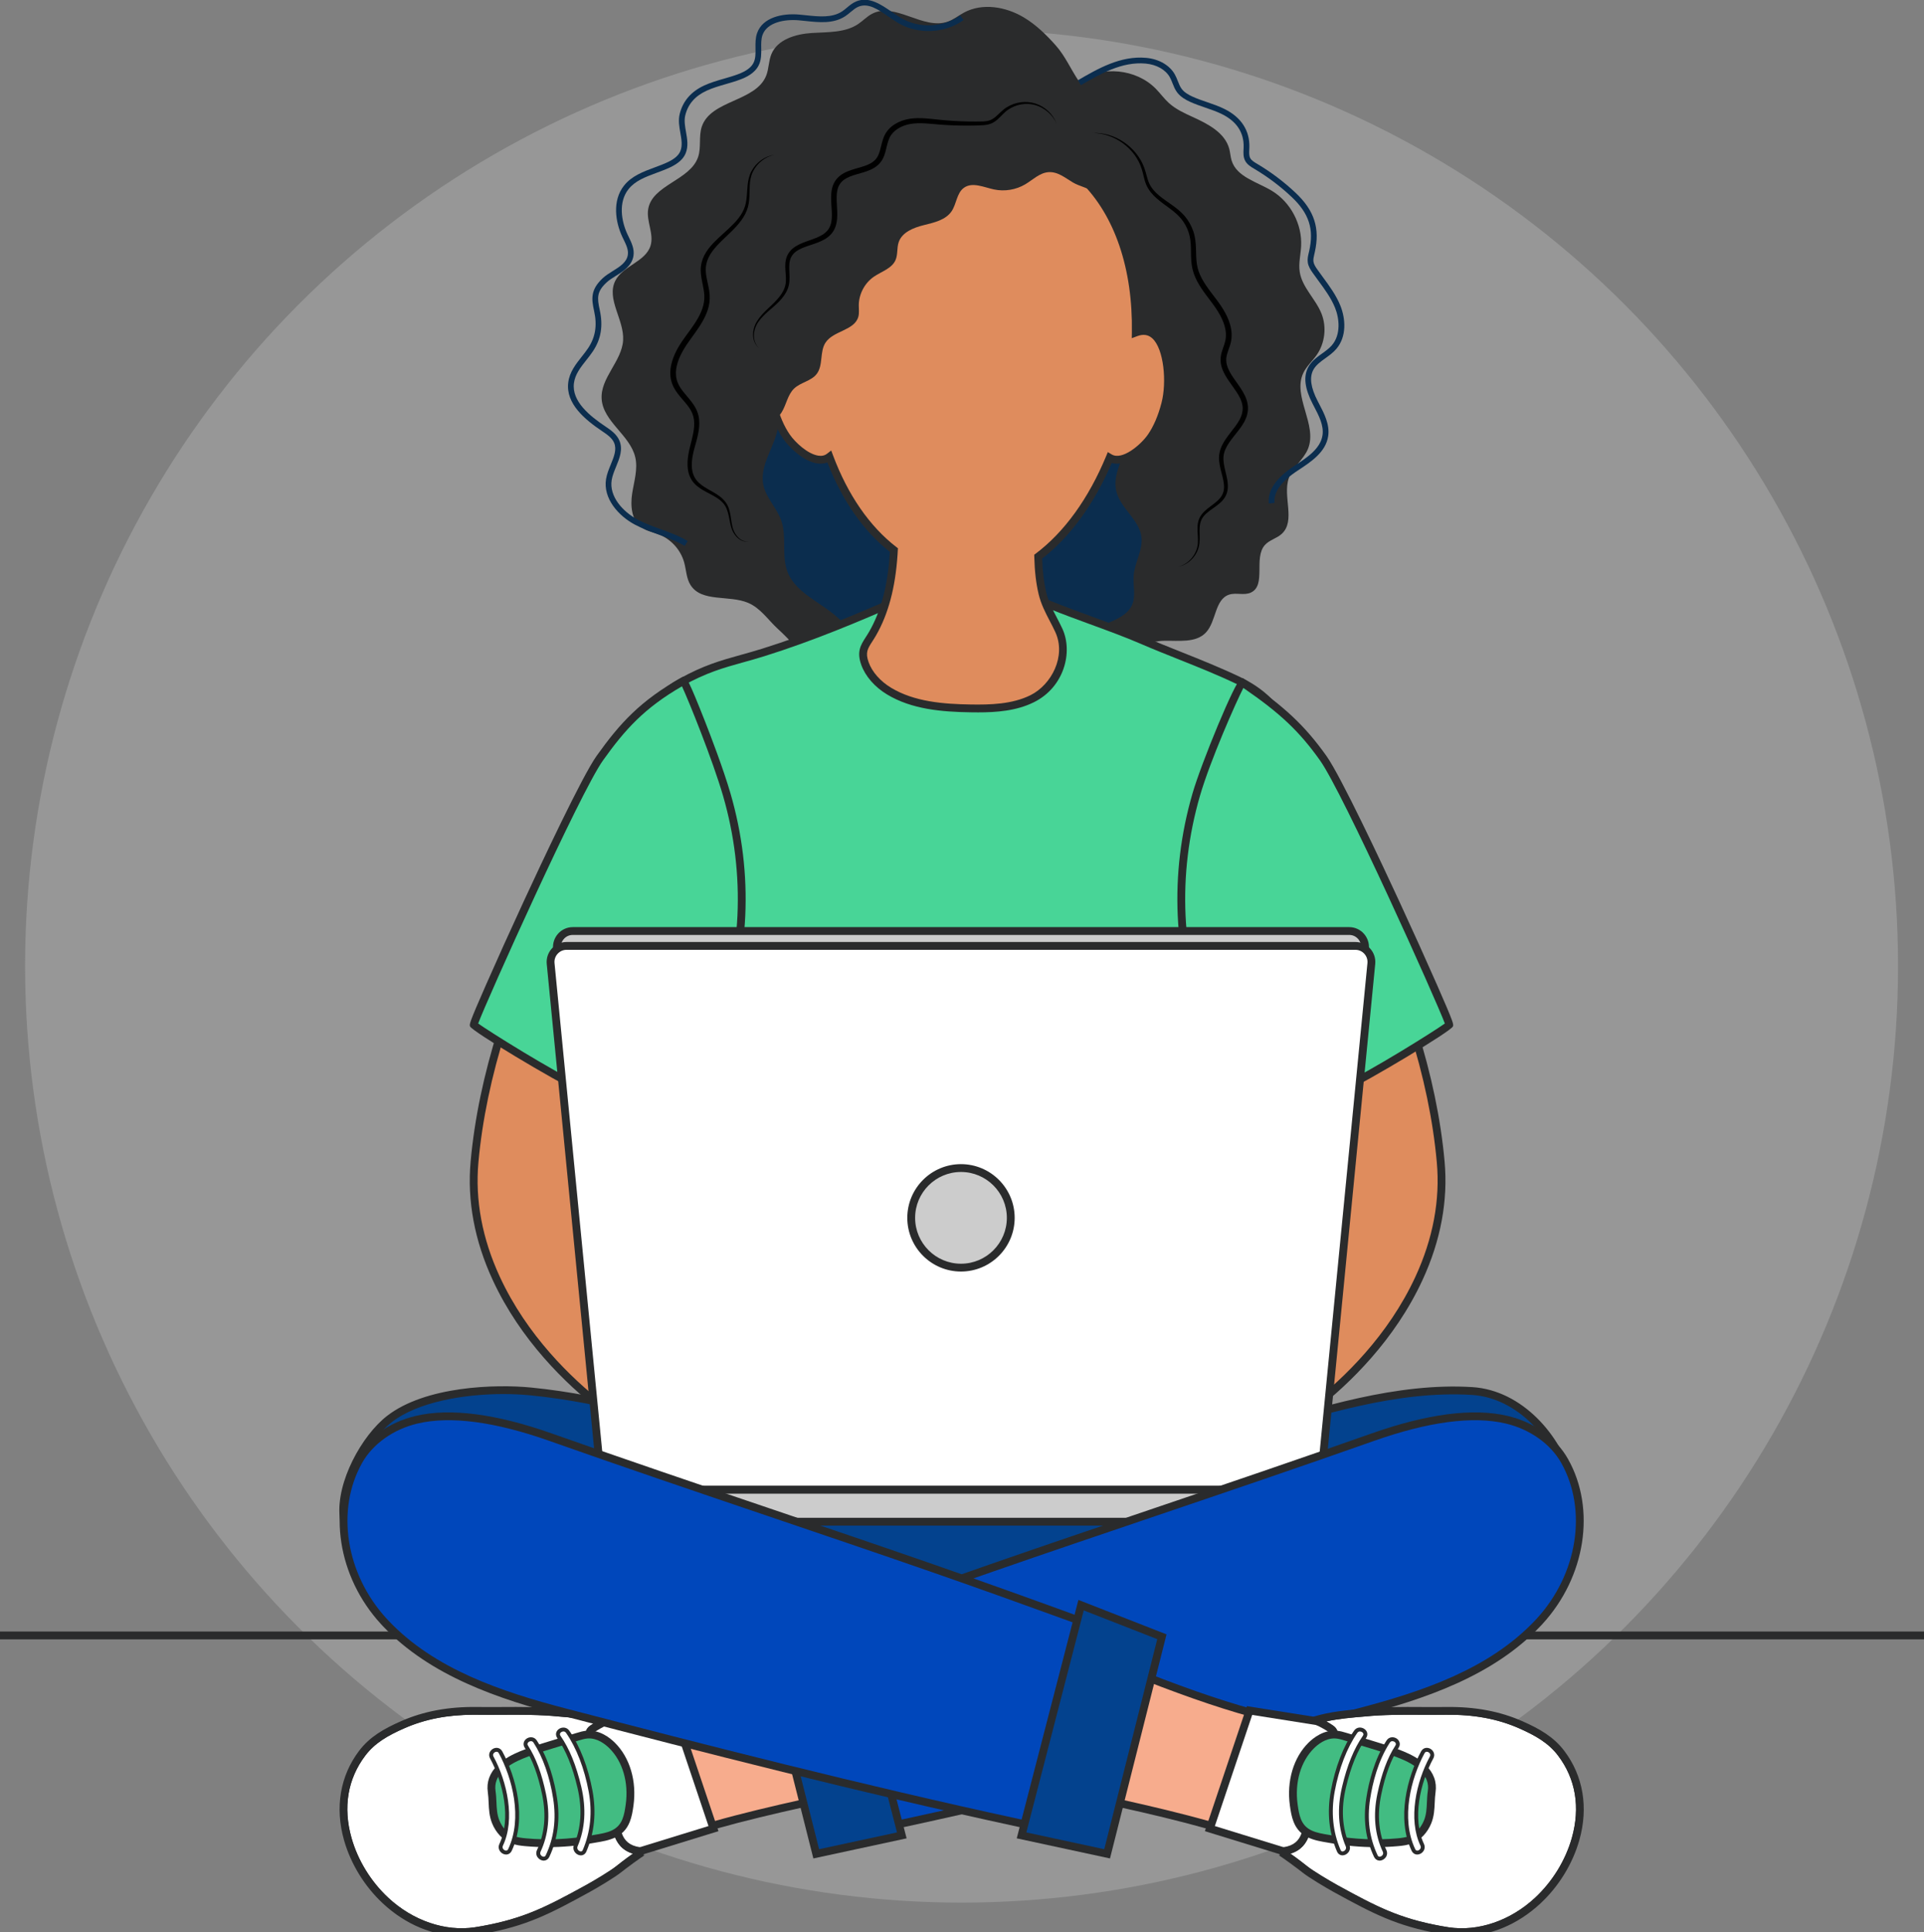 <?xml version="1.0" encoding="UTF-8"?>
<svg xmlns="http://www.w3.org/2000/svg" xmlns:xlink="http://www.w3.org/1999/xlink" viewBox="0 0 492 494">
  <rect x="0" y="0" width="492" height="494" fill="#808080" stroke="none"/>
  <defs>
    <style>
      .uuid-5c159bd2-a97f-469f-b28d-86414464f878 {
        fill: none;
      }

      .uuid-655dd3dd-f2bd-4280-9f54-7e8064e2f806 {
        fill: #f7ac8d;
      }

      .uuid-705e4e0e-cb8e-4add-b73f-8c73f1cc38c5 {
        fill: #03428e;
      }

      .uuid-386d2dde-5cf5-433c-9a3e-2e2a6d35bce5 {
        fill: #0047bb;
      }

      .uuid-5f39a1ac-e00f-4f55-948d-dd2486d4e47b {
        fill: #fff;
      }

      .uuid-05d3a8d6-63a0-45b5-96bf-1651bdcd4479 {
        fill: #ccc;
      }

      .uuid-e1b693c0-9b3f-4bbf-b1e3-44a3533c27f1 {
        fill: #df8c5d;
      }

      .uuid-de821da5-466b-42b5-8461-6c222c065b21 {
        fill: #cbcdcc;
      }

      .uuid-91c35ee2-8d58-41b7-9d08-b5cd98461823, .uuid-9d1f6365-0952-4785-bdd4-558bf4b270d7 {
        fill: #0b2d4e;
      }

      .uuid-f222bee1-1f88-44d0-93d7-48e2248f7055 {
        fill: #42bc82;
      }

      .uuid-e4179ca5-40b3-4cef-8f14-c70fd9b616ae {
        fill: #48d597;
      }

      .uuid-412368c5-39fa-4901-b11f-8d892b0038a2, .uuid-0f77804d-18cf-4d0d-a0e0-980b780c5aea, .uuid-0d363733-e29b-44b4-a265-337c84d397b3 {
        fill: #2a2b2c;
      }

      .uuid-585853ae-d405-4a61-a761-c4d4ff30b107 {
        fill: #49d597;
      }

      .uuid-9d1f6365-0952-4785-bdd4-558bf4b270d7 {
        mix-blend-mode: multiply;
      }

      .uuid-0f77804d-18cf-4d0d-a0e0-980b780c5aea {
        clip-path: url(#uuid-2db6a709-aad3-4fd2-b825-345506141f73);
      }

      .uuid-0d363733-e29b-44b4-a265-337c84d397b3 {
        clip-path: url(#uuid-ff6d015c-1da0-48c1-9cff-b3c026dd5db5);
      }

      .uuid-6c1a505a-77b8-4259-b6c3-90931c540959 {
        opacity: .3;
      }

      .uuid-2978bb1b-3bf0-4407-8274-156aae54e935 {
        clip-path: url(#uuid-9605e5a3-ae22-4b0b-94e3-0658549b30b7);
      }

      .uuid-49e98d8d-0238-406b-91fe-fdcc6ff4ba48 {
        clip-path: url(#uuid-43bce746-d368-4190-a925-1e5884a876f4);
      }

      .uuid-cbce42da-2f53-46e5-ab58-77804440ce5c {
        isolation: isolate;
      }
    </style>
    <clipPath id="uuid-ff6d015c-1da0-48c1-9cff-b3c026dd5db5">
      <path class="uuid-5f39a1ac-e00f-4f55-948d-dd2486d4e47b" d="M123.522,493.421c-.653,.119-1.307,.229-1.963,.329-8.421,1.285-16.825-2.097-22.958-7.808-4.555-4.241-7.973-9.746-9.67-15.739-2.174-7.676-1.211-15.483,3.691-21.949,2.689-3.547,6.375-5.527,10.361-7.281,6.068-2.67,12.396-3.631,18.981-3.535,7.008,.102,13.972-.263,20.969,.439,4.328,.363,8.696,.734,12.84,2.033-.498-.16-3.105,1.362-3.6,1.671-1.06,.66-1.566,.982-1.524,2.407,.06,2.025,2.149,3.947,3.187,5.585,1.701,2.684,3.066,5.66,3.368,8.823,.543,5.705-1.682,14.534,7.439,14.992-.463-.023-5.782,4.007-6.374,4.489-1.618,1.316-6.116,3.976-7.95,4.985-10.34,5.684-16.058,8.602-26.798,10.562Z"/>
    </clipPath>
    <clipPath id="uuid-43bce746-d368-4190-a925-1e5884a876f4">
      <path class="uuid-0d363733-e29b-44b4-a265-337c84d397b3" d="M117.919,495.024c-7.066,0-14.184-2.937-20-8.352-4.697-4.373-8.231-10.126-9.951-16.198-2.358-8.329-.989-16.436,3.856-22.826,2.699-3.562,6.252-5.61,10.755-7.592,5.774-2.541,12.112-3.714,19.398-3.62,2.125,.031,4.247,.019,6.367,.007,4.803-.03,9.767-.058,14.687,.437,4.304,.361,8.771,.736,13.04,2.074,.002,0,.005,0,.007,.002l-.605,1.906c.151,.048,.256,.031,.257,.031-.431,.066-2.134,.977-3.028,1.534-.998,.62-1.079,.671-1.054,1.528,.034,1.127,1.034,2.414,1.917,3.55,.41,.528,.797,1.026,1.116,1.529,2.088,3.294,3.238,6.324,3.518,9.264,.111,1.166,.111,2.409,.111,3.725,0,6.066,.445,10.065,6.383,10.362l-.098,1.998c.179,.006,.307-.041,.312-.043-.708,.295-5.236,3.683-6.007,4.31-1.677,1.364-6.175,4.027-8.099,5.084-10.241,5.631-16.098,8.662-27.1,10.67h-.001c-.662,.12-1.325,.232-1.99,.334-1.256,.192-2.523,.286-3.792,.286Zm3.171-56.595c-6.626,0-12.425,1.134-17.705,3.457-4.219,1.856-7.528,3.752-9.967,6.971-4.521,5.963-5.741,13.25-3.526,21.072,1.621,5.726,4.956,11.151,9.39,15.28,6.314,5.879,14.584,8.694,22.126,7.552,.646-.1,1.291-.208,1.935-.324h0c10.696-1.952,16.441-4.928,26.496-10.455,1.988-1.093,6.294-3.658,7.801-4.884,.036-.029,2.247-1.799,4.214-3.161-5.542-1.671-5.542-7.505-5.542-11.914,0-1.267,0-2.464-.102-3.535-.249-2.618-1.301-5.36-3.216-8.383-.267-.422-.626-.883-1.006-1.372-1.07-1.378-2.284-2.939-2.336-4.719-.059-2.007,.893-2.6,1.996-3.285,.356-.222,.694-.424,1.012-.606-3.22-.698-6.557-.979-9.809-1.252-4.832-.483-9.743-.457-14.492-.428-2.134,.012-4.268,.025-6.408-.007-.288-.004-.574-.007-.859-.007Z"/>
    </clipPath>
    <clipPath id="uuid-2db6a709-aad3-4fd2-b825-345506141f73">
      <path class="uuid-5f39a1ac-e00f-4f55-948d-dd2486d4e47b" d="M368.313,493.421c.653,.119,1.307,.229,1.963,.329,8.421,1.285,16.825-2.097,22.959-7.808,4.555-4.241,7.973-9.746,9.67-15.739,2.174-7.676,1.211-15.483-3.691-21.949-2.689-3.547-6.375-5.527-10.361-7.281-6.068-2.67-12.396-3.631-18.981-3.535-7.008,.102-13.972-.263-20.969,.439-4.328,.363-8.696,.734-12.84,2.033,.498-.16,3.105,1.362,3.6,1.671,1.06,.66,1.566,.982,1.524,2.407-.06,2.025-2.149,3.947-3.187,5.585-1.701,2.684-3.066,5.66-3.368,8.823-.543,5.705,1.682,14.534-7.439,14.992,.463-.023,5.782,4.007,6.374,4.489,1.618,1.316,6.116,3.976,7.95,4.985,10.34,5.684,16.058,8.602,26.798,10.562Z"/>
    </clipPath>
    <clipPath id="uuid-9605e5a3-ae22-4b0b-94e3-0658549b30b7">
      <path class="uuid-0f77804d-18cf-4d0d-a0e0-980b780c5aea" d="M373.916,495.025c-1.268,0-2.534-.095-3.791-.287-.666-.102-1.329-.214-1.991-.333h-.001c-11.001-2.009-16.858-5.04-27.1-10.671-1.924-1.057-6.421-3.72-8.099-5.085-.771-.626-5.299-4.014-6.007-4.309,.005,.002,.131,.05,.312,.043l-.098-1.998c5.938-.297,6.382-4.296,6.383-10.362,0-1.315,0-2.559,.111-3.725,.28-2.94,1.431-5.971,3.518-9.264,.319-.503,.706-1.001,1.116-1.529,.883-1.136,1.883-2.423,1.917-3.55,.025-.857-.056-.908-1.053-1.528-.895-.558-2.598-1.468-3.029-1.534,0,0,.106,.016,.257-.031l-.605-1.906s.005,0,.007-.002h0c4.268-1.338,8.735-1.713,13.056-2.075,4.903-.492,9.868-.467,14.671-.436,2.121,.012,4.242,.025,6.367-.007,7.289-.087,13.625,1.079,19.398,3.62,4.503,1.981,8.055,4.03,10.755,7.592,4.845,6.391,6.215,14.497,3.857,22.826-1.72,6.072-5.254,11.825-9.951,16.198-5.815,5.415-12.934,8.353-20,8.353Zm-5.424-2.588c.644,.116,1.288,.225,1.935,.324,7.541,1.149,15.811-1.673,22.125-7.552,4.434-4.129,7.769-9.555,9.39-15.28,2.214-7.822,.995-15.109-3.526-21.072-2.44-3.219-5.749-5.114-9.967-6.971-5.506-2.424-11.583-3.538-18.563-3.45-2.139,.032-4.274,.019-6.408,.007-4.751-.031-9.662-.056-14.476,.427-3.264,.274-6.604,.555-9.825,1.253,.319,.183,.657,.385,1.014,.607,1.101,.686,2.053,1.277,1.994,3.284-.053,1.779-1.266,3.341-2.336,4.719-.38,.489-.739,.95-1.006,1.372-1.915,3.021-2.967,5.764-3.216,8.383-.102,1.071-.102,2.269-.102,3.535,0,4.409,0,10.243-5.542,11.914,1.967,1.362,4.178,3.132,4.214,3.16,1.507,1.227,5.813,3.792,7.8,4.885,10.055,5.527,15.8,8.503,26.496,10.455h0Z"/>
    </clipPath>
  </defs>
  <g class="uuid-cbce42da-2f53-46e5-ab58-77804440ce5c">
    <g id="uuid-e83012c6-df69-45e3-bd4d-acaaa9397edb" data-name="Layer 1">
      <rect class="uuid-5c159bd2-a97f-469f-b28d-86414464f878" x=".406" y="-.123" width="492" height="494.144"/>
      <g>
        <g class="uuid-6c1a505a-77b8-4259-b6c3-90931c540959">
          <circle class="uuid-de821da5-466b-42b5-8461-6c222c065b21" cx="245.888" cy="246.979" r="239.475"/>
        </g>
        <g>
          <rect class="uuid-412368c5-39fa-4901-b11f-8d892b0038a2" y="417.143" width="492" height="2"/>
          <g>
            <g>
              <g>
                <path class="uuid-412368c5-39fa-4901-b11f-8d892b0038a2" d="M232.914,176.471c7.28,.473,14.744,.44,21.994-.448,2.436-.298,5.067-.499,7.334-1.528,.556-.253,6.295-4.454,5.54-4.945,2.065,1.344,5.327,2.359,7.745,1.47,2.532-.931,3.345-3.743,6.149-4.342,2.276-.486,4.234,.376,6.661-.375,3.22-.996,5.806-2.386,9.31-2.469,3.758-.089,8.149,.624,10.725-2.115,2.682-2.852,2.236-8.508,5.968-9.693,1.774-.564,3.825,.268,5.515-.512,4.031-1.86,.639-8.864,3.602-12.17,1.144-1.277,3.002-1.669,4.275-2.818,3.677-3.319,.2-9.614,1.842-14.287,.995-2.834,3.785-4.719,4.909-7.504,2.476-6.135-4.043-13.386-1.21-19.364,.825-1.74,2.336-3.046,3.436-4.627,2.092-3.006,2.575-7.067,1.247-10.481-1.479-3.799-4.993-6.748-5.6-10.779-.326-2.169,.249-4.362,.364-6.552,.292-5.585-2.684-11.222-7.46-14.132-3.773-2.298-8.987-3.509-10.307-7.724-.301-.962-.347-1.985-.598-2.961-1.083-4.196-5.509-6.455-9.454-8.248-2.136-.971-4.302-1.98-6.035-3.562-1.21-1.105-2.17-2.455-3.319-3.624-5.013-5.102-13.764-5.958-19.671-1.923-2.079-3.064-3.468-6.42-5.94-9.19-2.409-2.7-5.024-5.26-8.15-7.125-4.576-2.729-10.533-3.759-15.234-1.25-1.402,.748-2.657,1.786-4.152,2.323-6.289,2.259-13.484-5.079-19.408-1.986-1.296,.677-2.312,1.784-3.525,2.601-3.4,2.289-7.82,2.039-11.909,2.307-4.09,.268-8.755,1.625-10.308,5.418-.705,1.722-.628,3.681-1.297,5.417-2.608,6.762-14.215,6.248-16.5,13.126-.821,2.471-.104,5.254-.93,7.723-2.012,6.014-11.766,7.113-12.778,13.374-.501,3.099,1.525,6.306,.611,9.309-1.259,4.136-7.093,5.129-9.022,8.999-2.326,4.666,2.3,9.963,2.005,15.168-.306,5.399-5.845,9.644-5.49,15.041,.381,5.796,7.249,9.208,8.586,14.86,.724,3.059-.306,6.219-.786,9.326-.48,3.107-.169,6.784,2.372,8.635,1.331,.97,3.029,1.242,4.558,1.852,3.057,1.219,5.482,3.919,6.365,7.089,.543,1.949,.556,4.1,1.637,5.81,2.839,4.489,9.872,2.472,14.754,4.563,3.169,1.357,5.085,4.364,7.536,6.608,2.853,2.611,5.353,5.506,8.131,8.192,3.495,3.378,6.792,3.988,11.27,4.999,4.905,1.107,9.572,2.196,14.644,2.525Z"/>
                <path class="uuid-9d1f6365-0952-4785-bdd4-558bf4b270d7" d="M203.918,150.047c2.554,2.63,6.164,4.491,9.094,6.846,2.637,2.12,4.899,4.822,7.998,6.181,2.59,1.135,5.504,1.21,8.332,1.2,7.349-.028,13.714-3.88,21.062-3.897,3.484-.008,6.911,.788,10.361,1.272,8.159,1.143,16.731,.471,24.173-3.062,1.821-.865,3.669-2.005,4.513-3.835,1.081-2.343,.226-5.088,.444-7.659,.283-3.343,2.402-6.469,1.988-9.798-.555-4.461-5.373-7.321-6.425-11.692-.851-3.534,.94-7.089,2.315-10.453,.334-.818,.612-1.854,.012-2.504-.35-.379-.896-.491-1.403-.583-4.023-.728-8.454-1.562-12.195-3.285-2.497-1.15-4.617-2.754-7.297-3.712-6.477-2.313-13.417-3.208-20.275-3.048-7.785,.182-15.308,2.199-23.137,2.324-8.128,.13-16.752-1.18-24.42,2.246,.64,5.96-5.04,11.42-3.88,17.3,.668,3.389,3.478,5.962,4.612,9.225,1.447,4.166,.004,8.945,1.578,13.065,.571,1.493,1.466,2.751,2.552,3.869Z"/>
                <g>
                  <path class="uuid-e1b693c0-9b3f-4bbf-b1e3-44a3533c27f1" d="M362.838,326.885c-5.936,12.833-15.832,24.123-26.79,32.732-11.991,9.421-26.489,15.827-41.637,17.83-4.202,.556-15.616,3.022-17.109-2.053-1.21-4.113,6.94-14.579,9.034-17.581,7.354-10.545,15.306-20.673,23.805-30.32,5.697-6.467,18.788-14.523,18.997-23.917,.172-7.743-5.557-15.006-8.453-21.829-5.556-13.09-11.516-26.007-16.922-39.163-6.093-14.828-10.975-31.258-8.878-47.456,1.053-8.146,9.15-22.743,18.542-16.135,14.597,10.272,24.799,32.16,32.717,47.668,11.105,21.75,20.045,45.923,22.264,70.371,.95,10.47-1.272,20.565-5.568,29.853Z"/>
                  <path class="uuid-412368c5-39fa-4901-b11f-8d892b0038a2" d="M284.445,379.543c-3.801,0-7.212-.837-8.103-3.867-1.056-3.591,3.309-10.319,8.184-17.056,.399-.552,.738-1.02,.989-1.38,7.348-10.535,15.381-20.767,23.875-30.408,1.638-1.859,3.843-3.821,6.178-5.898,5.826-5.183,12.43-11.057,12.571-17.381,.115-5.183-2.606-10.247-5.238-15.145-1.162-2.162-2.26-4.205-3.136-6.271-2.338-5.508-4.789-11.079-7.16-16.468-3.261-7.414-6.634-15.08-9.767-22.706-4.947-12.039-11.256-30.109-8.945-47.964,.746-5.766,5.065-15.199,11.237-17.915,2.947-1.297,6.016-.92,8.873,1.091,13.574,9.551,23.229,28.65,30.986,43.997,.699,1.383,1.38,2.73,2.045,4.033,12.872,25.21,20.397,49.009,22.37,70.735,.913,10.06-.991,20.276-5.657,30.363h0c-7.102,15.351-18.646,26.473-27.081,33.099-12.48,9.805-27.046,16.041-42.124,18.034-.486,.064-1.069,.154-1.724,.256-2.401,.371-5.499,.85-8.373,.85Zm24.164-201.214c-.893,0-1.785,.195-2.674,.587-5.425,2.387-9.392,11.177-10.059,16.34-2.25,17.384,3.951,35.119,8.812,46.948,3.125,7.604,6.492,15.258,9.748,22.66,2.373,5.395,4.827,10.972,7.17,16.492,.841,1.981,1.917,3.984,3.057,6.105,2.754,5.126,5.603,10.426,5.476,16.136-.161,7.194-7.11,13.377-13.241,18.831-2.288,2.035-4.449,3.957-6.006,5.726-8.444,9.585-16.43,19.757-23.735,30.23-.256,.367-.602,.845-1.01,1.408-2.409,3.329-8.81,12.174-7.885,15.318,1.07,3.641,9.973,2.267,14.251,1.605,.67-.104,1.269-.196,1.767-.262,14.723-1.946,28.952-8.041,41.151-17.624,8.262-6.491,19.566-17.376,26.5-32.366h0c4.517-9.765,6.361-19.637,5.48-29.342-1.948-21.472-9.404-45.025-22.159-70.007-.667-1.306-1.349-2.656-2.049-4.041-7.657-15.148-17.187-34-30.353-43.265-1.403-.986-2.822-1.481-4.241-1.481Z"/>
                </g>
                <g>
                  <path class="uuid-e1b693c0-9b3f-4bbf-b1e3-44a3533c27f1" d="M126.916,326.885c5.936,12.833,15.832,24.123,26.79,32.732,11.991,9.421,26.488,15.827,41.637,17.83,4.202,.556,15.616,3.022,17.109-2.053,1.21-4.113-6.94-14.579-9.034-17.581-7.354-10.545-15.306-20.673-23.805-30.32-5.697-6.467-18.788-14.523-18.997-23.917-.172-7.743,5.557-15.006,8.453-21.829,5.556-13.09,11.516-26.007,16.922-39.163,6.093-14.828,10.975-31.258,8.878-47.456-1.053-8.146-9.15-22.743-18.542-16.135-14.597,10.272-24.799,32.16-32.717,47.668-11.105,21.75-20.045,45.923-22.264,70.371-.95,10.47,1.272,20.565,5.568,29.853Z"/>
                  <path class="uuid-412368c5-39fa-4901-b11f-8d892b0038a2" d="M205.309,379.543c-2.875,0-5.971-.479-8.373-.85-.654-.102-1.238-.191-1.724-.256-15.077-1.993-29.643-8.229-42.124-18.034-8.435-6.627-19.98-17.749-27.08-33.099-4.667-10.088-6.57-20.304-5.657-30.363,1.973-21.728,9.499-45.526,22.37-70.735,.665-1.303,1.347-2.65,2.045-4.033,7.758-15.347,17.413-34.446,30.987-43.997,2.856-2.011,5.924-2.389,8.872-1.091,6.171,2.716,10.491,12.149,11.237,17.915,2.312,17.854-3.998,35.924-8.945,47.964-3.132,7.624-6.504,15.289-9.765,22.701-2.371,5.39-4.823,10.963-7.162,16.473-.876,2.065-1.974,4.107-3.136,6.27-2.632,4.898-5.354,9.963-5.238,15.146,.141,6.324,6.744,12.198,12.57,17.382,2.334,2.076,4.54,4.038,6.178,5.897,8.496,9.645,16.529,19.876,23.875,30.408,.251,.36,.59,.828,.989,1.38,4.875,6.736,9.24,13.465,8.184,17.056-.892,3.029-4.303,3.866-8.104,3.867Zm-24.163-201.214c-1.42,0-2.838,.495-4.241,1.481-13.166,9.265-22.696,28.117-30.353,43.265-.7,1.385-1.383,2.735-2.049,4.041-12.754,24.98-20.21,48.534-22.159,70.007-.881,9.705,.963,19.577,5.48,29.342h0c6.934,14.989,18.238,25.874,26.5,32.366,12.199,9.583,26.429,15.678,41.15,17.624,.499,.065,1.097,.158,1.767,.262,4.277,.66,13.18,2.035,14.252-1.605,.925-3.145-5.476-11.988-7.885-15.318-.408-.563-.753-1.041-1.01-1.408-7.303-10.472-15.288-20.643-23.735-30.23-1.558-1.769-3.718-3.69-6.006-5.726-6.131-5.454-13.081-11.637-13.24-18.831-.127-5.71,2.721-11.011,5.476-16.138,1.14-2.12,2.216-4.123,3.057-6.104,2.343-5.521,4.798-11.102,7.172-16.497,3.256-7.401,6.622-15.054,9.746-22.655,4.86-11.829,11.062-29.565,8.812-46.948-.667-5.163-4.634-13.953-10.059-16.34-.889-.392-1.782-.587-2.674-.587Z"/>
                </g>
                <g>
                  <path class="uuid-e4179ca5-40b3-4cef-8f14-c70fd9b616ae" d="M309.452,291.362c.243-7.979,.767-15.95,1.583-23.891,1.658-16.141,7.063-31.535,11.555-47.032,2.809-9.691,5.812-19.898,6.375-30.029,.421-7.564-5.573-13.191-12.094-16.324-8.208-3.944-16.621-6.867-24.927-10.457-6.951-3.004-16.035-5.97-23.053-8.822-14.063-5.715-24.96-7.643-38.997-1.466-11.374,5.005-22.878,9.781-34.75,13.486-7.729,2.412-12.818,3.051-21.052,7.651-6.799,3.798-11.766,10.026-10.819,17.766,.834,6.813,3.149,13.289,4.801,19.917,5.835,23.412,14.569,47.415,15.098,71.721,.332,15.28,.633,30.656-1.32,45.85-.987,7.675-2.565,15.261-4.968,22.621-1.332,4.08-5.784,13.515-.94,16.046,20.164,10.535,42.763,13.703,64.866,15.331,1.942,.143,3.831,.281,5.696,.403v.053c.129-.008,.261-.018,.391-.026,.129,.008,.262,.018,.391,.026v-.053c1.865-.122,3.754-.26,5.696-.403,22.102-1.629,44.702-4.797,64.866-15.331,1.021-.534,2.134-1.206,2.45-2.348,.247-.89-.066-1.823-.387-2.676-4.25-11.295-8.419-21.621-9.433-33.652-1.042-12.367-1.396-24.792-1.061-37.199,.01-.387,.022-.774,.033-1.161Z"/>
                  <path class="uuid-412368c5-39fa-4901-b11f-8d892b0038a2" d="M245.506,385.248v-.18c-1.564-.106-3.148-.222-4.769-.341-20.55-1.515-44.374-4.533-65.255-15.442-4.918-2.57-2.126-10.166-.278-15.192,.283-.771,.539-1.467,.73-2.051,2.267-6.942,3.878-14.281,4.927-22.438,1.973-15.345,1.637-30.776,1.312-45.701-.395-18.15-5.457-36.347-10.353-53.943-1.605-5.77-3.265-11.734-4.715-17.556-.508-2.037-1.09-4.101-1.653-6.097-1.271-4.504-2.585-9.161-3.17-13.942-.905-7.396,3.223-14.233,11.324-18.76,6.263-3.499,10.7-4.733,15.838-6.164,1.706-.475,3.47-.966,5.403-1.568,12.391-3.868,24.466-8.968,34.645-13.446,14.536-6.397,25.591-4.311,39.776,1.453,3.071,1.248,6.47,2.493,10.07,3.812,4.465,1.635,9.083,3.325,13.003,5.02,3.242,1.401,6.56,2.725,9.768,4.004,5.001,1.995,10.173,4.057,15.196,6.471,3.989,1.917,13.207,7.438,12.66,17.281-.56,10.063-3.459,20.062-6.263,29.73l-.151,.521c-.864,2.982-1.762,5.96-2.661,8.94-3.702,12.277-7.53,24.972-8.859,37.916-.805,7.838-1.336,15.852-1.578,23.818l-.033,1.158c-.333,12.332,.023,24.811,1.058,37.089,.931,11.054,4.601,20.76,8.486,31.036l.886,2.347c.387,1.03,.737,2.132,.415,3.297-.406,1.466-1.659,2.292-2.951,2.967-20.882,10.909-44.705,13.928-65.255,15.442-1.621,.119-3.206,.234-4.77,.341v.127l-1.39-.034-1.391,.087Zm1.299-234.729c-5.238,0-10.576,1.126-16.508,3.736-10.229,4.501-22.369,9.628-34.854,13.525-1.962,.612-3.742,1.107-5.463,1.586-5.015,1.396-9.345,2.602-15.399,5.983-7.356,4.109-11.116,10.223-10.314,16.771,.566,4.628,1.859,9.21,3.11,13.642,.567,2.01,1.154,4.089,1.669,6.155,1.444,5.796,3.101,11.748,4.702,17.504,4.929,17.716,10.026,36.035,10.426,54.437,.326,14.997,.664,30.506-1.329,46-1.065,8.281-2.703,15.741-5.009,22.804-.197,.604-.461,1.323-.754,2.119-1.509,4.104-4.034,10.974-.673,12.729,20.559,10.741,44.13,13.722,64.476,15.222,1.938,.143,3.825,.279,5.688,.401l.423,.028,.227-.028c1.862-.122,3.75-.259,5.688-.401,20.346-1.5,43.917-4.48,64.476-15.222,1.032-.538,1.758-1.038,1.949-1.728,.163-.586-.077-1.308-.359-2.059l-.885-2.344c-3.936-10.41-7.653-20.243-8.608-31.575-1.041-12.352-1.399-24.904-1.064-37.311l.033-1.165c.244-8.015,.778-16.077,1.588-23.963,1.349-13.134,5.205-25.922,8.934-38.288,.896-2.974,1.792-5.944,2.655-8.92l.151-.521c2.772-9.562,5.64-19.449,6.187-29.285,.48-8.639-7.902-13.624-11.529-15.367-4.961-2.384-10.1-4.434-15.07-6.416-3.221-1.284-6.553-2.613-9.82-4.025-3.867-1.671-8.458-3.353-12.897-4.978-3.457-1.266-7.032-2.575-10.135-3.836-7.841-3.187-14.685-5.213-21.709-5.213Z"/>
                </g>
                <g>
                  <path class="uuid-e4179ca5-40b3-4cef-8f14-c70fd9b616ae" d="M370.614,262.042c-.261,.567-18.704,12.192-27.954,16.619-4.617,2.209-25.469,10.869-25.558,10.675-4.095-8.917-7.733-17.161-10.058-26.649-2.258-9.211-4.436-19.042-4.871-28.532-.478-10.44,.812-20.949,3.725-30.982,3.031-10.439,11.435-28.915,11.758-28.696,9.598,6.518,14.959,11.291,20.704,19.352,6.119,8.585,32.606,67.448,32.254,68.213Z"/>
                  <path class="uuid-412368c5-39fa-4901-b11f-8d892b0038a2" d="M317.022,290.332c-.112,0-.18-.024-.258-.053l-.394-.142-.178-.383c-4.16-9.059-7.792-17.33-10.121-26.829-2.132-8.695-4.444-18.804-4.899-28.724-.481-10.513,.785-21.046,3.764-31.307,2.281-7.855,10.936-28.844,12.366-29.359l.479-.173,.435,.287c10.126,6.876,15.415,11.821,20.958,19.6,3.727,5.229,14.282,27.756,18.646,37.199,3.465,7.495,6.992,15.301,9.678,21.417,4.343,9.892,4.264,10.071,4.024,10.594h0c-.578,1.257-21.038,13.564-28.431,17.104-2.477,1.185-9.326,4.093-14.438,6.224-9.417,3.924-11.07,4.545-11.631,4.545Zm.928-114.441c-1.883,3.633-8.489,18.593-11.093,27.562-2.917,10.051-4.158,20.365-3.687,30.658,.446,9.74,2.734,19.735,4.843,28.339,2.217,9.046,5.663,17.01,9.623,25.657,3.754-1.425,20.2-8.247,24.591-10.348,8.604-4.117,24.431-14.057,27.246-16.072-2.191-5.901-26.028-58.997-31.929-67.276-5.296-7.432-10.137-12.025-19.595-18.52Zm51.678,86.262h0s0,0,0,0Z"/>
                </g>
                <g>
                  <path class="uuid-e4179ca5-40b3-4cef-8f14-c70fd9b616ae" d="M121.134,262.042c.261,.567,18.704,12.192,27.954,16.619,4.617,2.209,25.469,10.869,25.558,10.675,4.095-8.917,7.732-17.161,10.058-26.649,2.258-9.211,4.436-19.042,4.871-28.532,.478-10.44-.812-20.949-3.725-30.982-3.031-10.439-10.755-29.253-11.095-29.061-10.507,5.919-15.622,11.656-21.367,19.717-6.119,8.585-32.606,67.448-32.254,68.213Z"/>
                  <path class="uuid-412368c5-39fa-4901-b11f-8d892b0038a2" d="M174.726,290.332c-.561,0-2.214-.62-11.631-4.545-5.112-2.131-11.961-5.039-14.438-6.224-7.395-3.539-27.855-15.848-28.432-17.104-.24-.521-.317-.705,4.024-10.593,2.686-6.116,6.213-13.922,9.678-21.417,4.365-9.443,14.919-31.971,18.646-37.199,6.015-8.44,11.253-14.129,21.691-20.009l.421-.237,.46,.183c.402,.164,.858,.35,5.152,11.292,1.347,3.432,4.678,12.098,6.513,18.416,2.979,10.261,4.246,20.794,3.764,31.308-.454,9.916-2.767,20.025-4.899,28.724-2.328,9.499-5.961,17.771-10.121,26.828l-.175,.381-.397,.145c-.078,.028-.146,.053-.258,.053Zm-52.452-28.646c2.814,2.016,18.641,11.954,27.246,16.072,4.391,2.101,20.836,8.923,24.591,10.348,3.959-8.646,7.405-16.611,9.623-25.657,2.109-8.605,4.397-18.603,4.843-28.339,.471-10.294-.769-20.608-3.687-30.657-2.632-9.066-8.802-24.37-10.503-27.979-9.545,5.525-14.505,10.967-20.184,18.936-5.9,8.279-29.737,61.375-31.929,67.276Zm-.155,.466h0Z"/>
                </g>
                <g>
                  <path class="uuid-e1b693c0-9b3f-4bbf-b1e3-44a3533c27f1" d="M290.438,85.018c.249-15.248-3.812-29.808-13.384-39.221-21.195-20.842-56.982-14.287-66.736,14.186-2.261,6.599-3.537,14.567-3.708,22.983-.019,.931-.023,1.869-.014,2.81-.061-.037-.12-.08-.182-.115-9.031-5.181-10.824,10.213-8.892,17.614,.798,3.056,1.95,6.003,3.633,8.424,2.099,3.019,7.606,7.678,10.938,5.103,3.594,9.607,9.02,18.089,16.491,23.842-.022,.396-.043,.792-.069,1.187-.468,6.936-1.862,14.037-5.361,20.127-1.671,2.91-3.26,4.057-1.983,7.67,1.052,2.975,3.501,5.454,6.159,7.062,6.166,3.731,13.687,4.324,20.893,4.436,5.374,.083,10.959-.096,15.766-2.5,6.057-3.029,9.766-10.964,6.77-17.459-1.472-3.192-3.359-5.979-4.188-9.464-.734-3.086-1.011-6.224-1.089-9.373,7.696-5.792,13.956-14.839,18.284-25.282,3.356,2.007,8.555-2.434,10.58-5.347,1.682-2.42,2.835-5.367,3.633-8.424,1.831-7.016,.314-21.211-7.542-18.257Z"/>
                  <path class="uuid-412368c5-39fa-4901-b11f-8d892b0038a2" d="M250.064,182.14c-.627,0-1.247-.006-1.856-.016-7.371-.115-15.064-.749-21.395-4.581-3.155-1.908-5.556-4.673-6.584-7.584-1.197-3.385-.107-5.079,1.155-7.04,.286-.443,.593-.921,.903-1.461,2.973-5.177,4.684-11.619,5.23-19.695,.015-.218,.027-.435,.04-.652-6.763-5.347-12.135-13.035-15.986-22.873-.789,.307-1.667,.388-2.626,.242-3.503-.539-7.141-4.096-8.611-6.211-1.591-2.289-2.862-5.229-3.779-8.74-1.48-5.67-.929-15.576,3.331-18.832,1.159-.886,3.04-1.617,5.708-.546,.003-.402,.008-.804,.016-1.203,.174-8.56,1.475-16.612,3.762-23.288,4.553-13.291,14.948-22.752,28.52-25.956,14.283-3.371,29.186,.881,39.863,11.381,8.858,8.711,13.698,22.39,13.694,38.624,1.71-.292,3.259,.148,4.539,1.301,3.909,3.521,4.358,13.159,2.959,18.52-.917,3.513-2.189,6.453-3.78,8.741-1.805,2.598-6.792,7.327-10.872,6.096-4.492,10.481-10.625,18.908-17.798,24.446,.107,3.349,.441,6.111,1.047,8.657,.547,2.3,1.583,4.286,2.679,6.39,.484,.929,.985,1.89,1.445,2.887,2.743,5.947,.492,14.91-7.231,18.773-4.509,2.256-9.668,2.621-14.373,2.621Zm-37.51-66.96l.475,1.271c3.766,10.065,9.355,18.157,16.165,23.401l.417,.32-.028,.526c-.025,.46-.045,.83-.07,1.199-.566,8.387-2.363,15.111-5.491,20.557-.329,.572-.653,1.077-.956,1.547-1.213,1.885-1.822,2.831-.952,5.292,.877,2.482,2.967,4.865,5.734,6.539,5.925,3.585,13.302,4.182,20.391,4.292,4.936,.076,10.595-.041,15.303-2.395,5.287-2.645,9.179-9.926,6.31-16.146-.439-.953-.929-1.893-1.402-2.801-1.104-2.118-2.246-4.31-2.851-6.851-.669-2.813-1.023-5.857-1.115-9.58l-.013-.514,.411-.31c7.279-5.478,13.49-14.076,17.961-24.865l.443-1.069,.994,.594c2.66,1.595,7.432-2.448,9.246-5.06,1.456-2.095,2.629-4.821,3.486-8.105,1.378-5.28,.632-13.831-2.362-16.527-1.05-.946-2.312-1.123-3.859-.541l-1.376,.518,.024-1.47c.266-16.262-4.381-29.932-13.085-38.492-10.184-10.014-24.391-14.074-38.001-10.86-12.889,3.044-22.762,12.031-27.087,24.658-2.221,6.482-3.484,14.325-3.654,22.68-.019,.921-.022,1.849-.014,2.78l.016,1.797-1.644-1.003c-2.025-1.167-3.601-1.246-4.868-.276-3.223,2.464-4.063,11.171-2.61,16.737,.856,3.283,2.029,6.01,3.486,8.105,1.375,1.979,4.541,4.954,7.273,5.375,.895,.139,1.625-.023,2.231-.493l1.073-.83Z"/>
                </g>
                <path class="uuid-412368c5-39fa-4901-b11f-8d892b0038a2" d="M189.617,68.566c.032-.117,.065-.233,.098-.35,1.94-6.764,5.833-12.731,10.084-18.258,3.793-4.931,5.736-10.509,11.508-13.559,7.293-3.853,16.476-5.228,23.9-6.622,9.585-1.8,19.659-3.657,29.335-1.41,8.503,1.974,16.163,7.183,21.376,14.152,1.639,2.19,4.096,5.064,.771,7.324-2.571,1.748-4.874,.441-7.143-.919-1.639-.982-3.511-1.294-5.202-2.284-1.964-1.151-3.873-2.834-6.311-2.616-2.23,.199-3.941,1.967-5.868,3.106-2.378,1.406-5.29,1.881-7.991,1.304-2.603-.556-5.537-1.978-7.69-.413-1.844,1.34-1.862,4.085-3.133,5.977-1.515,2.255-4.471,2.907-7.108,3.559-2.637,.652-5.582,1.81-6.441,4.387-.487,1.461-.181,3.119-.792,4.532-.946,2.188-3.604,2.929-5.564,4.286-2.338,1.619-3.816,4.414-3.839,7.258-.008,.999,.149,2.021-.12,2.983-.985,3.521-6.399,3.541-8.392,6.606-1.529,2.352-.546,5.779-2.254,8.004-1.407,1.833-4.107,2.133-5.776,3.732-1.649,1.58-1.968,4.079-3.157,6.029-1.192,1.954-4.466,4.287-6.934,3.567-2.38-.694-3.645-4.475-4.108-6.656-1.011-4.766-1.006-9.68-.997-14.552,.012-6.436,.036-12.968,1.746-19.167Z"/>
              </g>
              <g>
                <path class="uuid-705e4e0e-cb8e-4add-b73f-8c73f1cc38c5" d="M397.765,401.023c-3.426,5.514-7.92,10.305-12.361,14.259-24.237,21.58-57.197,26.824-85.912,36.334-25.65,8.495-48.446,9.664-74.68,6.367-17.93-2.253-36.02-7.968-53.315-14.55-17.791-6.771-35.177-8.25-51.76-18.972-13.065-8.447-29.894-16.761-31.887-36.721-.833-8.346,5.263-19.892,11.717-24.918,8.811-6.861,25.402-8.126,36.16-7.063,43.336,4.284,69.732,25.409,113.367,25.754,24.353,.192,47.06-7.892,70.461-15.203,18.051-5.639,38.093-11.842,56.89-10.659,11.734,.738,21.693,11.423,24.577,22.308,2.064,7.787,1.001,16.213-3.257,23.064Z"/>
                <path class="uuid-412368c5-39fa-4901-b11f-8d892b0038a2" d="M250.258,460.688c-8.094,0-16.533-.578-25.571-1.714-15.444-1.94-32.459-6.582-53.546-14.607-6.25-2.379-12.539-4.124-18.62-5.812-11.562-3.21-22.481-6.241-33.328-13.254-1.385-.896-2.812-1.789-4.26-2.696-12.304-7.705-26.25-16.439-28.079-34.765-.894-8.96,5.658-20.792,12.098-25.807,9.817-7.646,27.797-8.169,36.872-7.27,20.001,1.978,36.515,7.556,52.484,12.95,19.204,6.486,37.342,12.613,60.792,12.799,21.735,.168,41.8-6.187,63.054-12.918,2.362-.748,4.728-1.498,7.102-2.239,17.865-5.58,38.116-11.9,57.25-10.703,12.797,.805,22.68,12.478,25.482,23.051,2.174,8.205,.944,16.897-3.374,23.847h0c-3.054,4.915-7.274,9.786-12.545,14.479-18.94,16.863-43.052,23.81-66.37,30.527-6.604,1.902-13.434,3.87-19.893,6.009-16.561,5.484-32.265,8.123-49.548,8.123Zm-121.516-104.261c-10.268,0-21.988,2.064-28.562,7.184-6.016,4.685-12.142,15.957-11.336,24.029,1.731,17.351,15.236,25.808,27.15,33.269,1.456,.912,2.892,1.812,4.285,2.712,10.59,6.847,21.367,9.839,32.776,13.006,6.126,1.701,12.46,3.46,18.796,5.871,20.935,7.967,37.802,12.572,53.084,14.492,28.025,3.522,50.226,1.63,74.241-6.323,6.496-2.151,13.345-4.124,19.968-6.032,23.104-6.656,46.994-13.538,65.594-30.1,5.127-4.564,9.225-9.289,12.177-14.04h0c4.029-6.484,5.173-14.605,3.14-22.28-2.623-9.897-11.811-20.82-23.674-21.566-18.77-1.18-38.829,5.086-56.528,10.615-2.371,.741-4.735,1.49-7.095,2.237-21.408,6.781-41.639,13.193-63.673,13.012-23.771-.188-42.057-6.364-61.416-12.904-15.864-5.358-32.268-10.899-52.041-12.854-2.159-.214-4.483-.326-6.886-.326Z"/>
              </g>
              <g>
                <g>
                  <path class="uuid-05d3a8d6-63a0-45b5-96bf-1651bdcd4479" d="M336.104,377.096H155.375l-12.948-134.549c-.232-2.413,1.634-4.503,4.021-4.503h198.583c2.387,0,4.253,2.09,4.021,4.503l-12.949,134.549Z"/>
                  <path class="uuid-412368c5-39fa-4901-b11f-8d892b0038a2" d="M337.012,378.096H154.467l-.087-.904-12.948-134.549c-.139-1.442,.337-2.883,1.307-3.95,.952-1.048,2.304-1.648,3.709-1.648h198.583c1.406,0,2.758,.601,3.709,1.648,.97,1.067,1.446,2.508,1.307,3.95l-13.036,135.453Zm-180.728-2h178.912l12.861-133.645c.085-.883-.205-1.763-.796-2.414-.582-.641-1.374-.993-2.229-.993H146.448c-.855,0-1.647,.353-2.229,.993-.591,.651-.882,1.531-.796,2.414l12.861,133.645Z"/>
                </g>
                <g>
                  <path class="uuid-5f39a1ac-e00f-4f55-948d-dd2486d4e47b" d="M337.522,380.9H153.957l-13.151-134.549c-.236-2.413,1.66-4.503,4.084-4.503h201.699c2.424,0,4.32,2.09,4.084,4.503l-13.152,134.549Z"/>
                  <path class="uuid-412368c5-39fa-4901-b11f-8d892b0038a2" d="M338.429,381.9H153.05l-13.239-135.451c-.14-1.431,.333-2.861,1.299-3.926s2.343-1.675,3.78-1.675h201.699c1.437,0,2.815,.61,3.781,1.675,.965,1.064,1.439,2.495,1.299,3.926l-13.24,135.451Zm-183.565-2h181.75l13.064-133.646c.086-.882-.194-1.73-.79-2.387-.596-.657-1.413-1.019-2.299-1.019H144.89c-.887,0-1.703,.361-2.299,1.019-.596,.656-.876,1.504-.79,2.387l13.063,133.646Z"/>
                </g>
                <g>
                  <rect class="uuid-05d3a8d6-63a0-45b5-96bf-1651bdcd4479" x="153.957" y="380.9" width="183.455" height="8.165"/>
                  <path class="uuid-412368c5-39fa-4901-b11f-8d892b0038a2" d="M338.412,390.064H152.957v-10.164h185.455v10.164Zm-183.455-2h181.455v-6.164H154.957v6.164Z"/>
                </g>
                <g>
                  <circle class="uuid-05d3a8d6-63a0-45b5-96bf-1651bdcd4479" cx="245.74" cy="311.374" r="12.728" transform="translate(-113.912 478.685) rotate(-76.667)"/>
                  <path class="uuid-412368c5-39fa-4901-b11f-8d892b0038a2" d="M245.74,325.103c-7.569,0-13.728-6.158-13.728-13.729s6.158-13.728,13.728-13.728,13.728,6.158,13.728,13.728-6.158,13.729-13.728,13.729Zm0-25.456c-6.467,0-11.728,5.261-11.728,11.728s5.261,11.729,11.728,11.729,11.728-5.262,11.728-11.729-5.261-11.728-11.728-11.728Z"/>
                </g>
              </g>
              <g>
                <g>
                  <path class="uuid-655dd3dd-f2bd-4280-9f54-7e8064e2f806" d="M117.505,452.739c-.71,1.544-1.117,3.268-1.248,5.073-.629,8.65,2.503,19.361,10.408,23.944,7.449,4.319,16.622-.928,23.615-3.662,7.024-2.747,14.019-5.581,21.17-7.985,15.887-5.342,32.337-8.716,48.698-12.23,7.026-1.509,15.356-1.999,20.985-6.857,4.652-4.015,7.292-10.428,6.398-16.555-1.159-7.94-8.153-14.648-16.134-15.474-3.021-.313-6.074,.136-9.031,.834-9.577,2.263-18.482,6.976-27.672,10.458-9.696,3.673-19.535,7.035-29.646,9.374-9.445,2.185-19.158,2.795-28.696,4.439-4.544,.783-9.29,1.26-13.517,3.235-2.519,1.177-4.265,3.09-5.329,5.405Z"/>
                  <path class="uuid-412368c5-39fa-4901-b11f-8d892b0038a2" d="M133.043,484.392c-2.361,0-4.687-.499-6.88-1.771-8.426-4.885-11.548-16.017-10.904-24.882,.144-1.979,.594-3.802,1.337-5.418h0c1.217-2.646,3.228-4.685,5.814-5.894,3.609-1.687,7.551-2.313,11.364-2.921,.806-.128,1.609-.256,2.407-.394,3.8-.655,7.68-1.153,11.433-1.635,5.68-.729,11.553-1.484,17.207-2.793,8.664-2.005,17.767-4.884,29.517-9.335,3.021-1.145,6.073-2.449,9.023-3.711,6.038-2.581,12.281-5.251,18.773-6.786,3.664-.865,6.637-1.135,9.364-.855,8.473,.878,15.791,7.896,17.021,16.325,.917,6.282-1.727,13.135-6.734,17.456-4.68,4.039-10.945,5.156-17.004,6.236-1.542,.275-2.999,.534-4.424,.841l-3.487,.748c-14.944,3.199-30.397,6.509-45.102,11.452-5.938,1.996-11.875,4.332-17.618,6.592l-3.507,1.377c-1.055,.412-2.16,.883-3.302,1.368-4.339,1.847-9.396,3.997-14.299,3.998Zm96.341-64.5c-1.996,0-4.201,.298-6.789,.909-6.325,1.494-12.487,4.13-18.447,6.678-2.97,1.271-6.041,2.583-9.101,3.743-11.838,4.483-21.021,7.387-29.775,9.413-5.752,1.331-11.675,2.092-17.404,2.827-3.731,.479-7.59,.975-11.348,1.622-.806,.139-1.618,.269-2.433,.397-3.676,.586-7.478,1.19-10.832,2.759-2.183,1.02-3.813,2.674-4.844,4.917h0c-.643,1.397-1.033,2.987-1.159,4.727-.58,7.978,2.275,18.579,9.912,23.007,5.883,3.41,13.061,.357,19.394-2.337,1.16-.494,2.284-.972,3.356-1.392l3.503-1.375c5.766-2.269,11.728-4.614,17.712-6.627,14.813-4.979,30.322-8.3,45.321-11.512l3.486-.747c1.459-.313,3.001-.589,4.493-.854,5.793-1.033,11.783-2.101,16.048-5.781,4.503-3.887,6.882-10.03,6.062-15.653-1.083-7.428-7.781-13.852-15.248-14.624-.618-.064-1.252-.097-1.909-.097Z"/>
                </g>
                <g>
                  <polygon class="uuid-5f39a1ac-e00f-4f55-948d-dd2486d4e47b" points="172.306 437.346 182.449 467.536 158.507 474.908 148.416 468.396 143.424 441.916 172.306 437.346"/>
                  <path class="uuid-412368c5-39fa-4901-b11f-8d892b0038a2" d="M158.356,476.001l-10.844-6.998-5.262-27.914,30.734-4.863,10.739,31.965-25.367,7.811Zm-9.037-8.213l9.339,6.027,22.517-6.934-9.547-28.416-27.03,4.277,4.722,25.045Z"/>
                </g>
                <g>
                  <path class="uuid-5f39a1ac-e00f-4f55-948d-dd2486d4e47b" d="M123.522,493.421c-.653,.119-1.307,.229-1.963,.329-8.421,1.285-16.825-2.097-22.958-7.808-4.555-4.241-7.973-9.746-9.67-15.739-2.174-7.676-1.211-15.483,3.691-21.949,2.689-3.547,6.375-5.527,10.361-7.281,6.068-2.67,12.396-3.631,18.981-3.535,7.008,.102,13.972-.263,20.969,.439,4.328,.363,8.696,.734,12.84,2.033-.498-.16-3.105,1.362-3.6,1.671-1.06,.66-1.566,.982-1.524,2.407,.06,2.025,2.149,3.947,3.187,5.585,1.701,2.684,3.066,5.66,3.368,8.823,.543,5.705-1.682,14.534,7.439,14.992-.463-.023-5.782,4.007-6.374,4.489-1.618,1.316-6.116,3.976-7.95,4.985-10.34,5.684-16.058,8.602-26.798,10.562Z"/>
                  <path class="uuid-412368c5-39fa-4901-b11f-8d892b0038a2" d="M117.919,495.024c-7.066,0-14.184-2.937-20-8.352-4.697-4.373-8.231-10.126-9.951-16.198-2.358-8.329-.989-16.436,3.856-22.826,2.699-3.562,6.252-5.61,10.755-7.592,5.774-2.541,12.112-3.714,19.398-3.62,2.125,.031,4.247,.019,6.367,.007,4.803-.03,9.767-.058,14.687,.437,4.304,.361,8.771,.736,13.04,2.074,.002,0,.005,0,.007,.002l-.605,1.906c.151,.048,.256,.031,.257,.031-.431,.066-2.134,.977-3.028,1.534-.998,.62-1.079,.671-1.054,1.528,.034,1.127,1.034,2.414,1.917,3.55,.41,.528,.797,1.026,1.116,1.529,2.088,3.294,3.238,6.324,3.518,9.264,.111,1.166,.111,2.409,.111,3.725,0,6.066,.445,10.065,6.383,10.362l-.098,1.998c.179,.006,.307-.041,.312-.043-.708,.295-5.236,3.683-6.007,4.31-1.677,1.364-6.175,4.027-8.099,5.084-10.241,5.631-16.098,8.662-27.1,10.67h-.001c-.662,.12-1.325,.232-1.99,.334-1.256,.192-2.523,.286-3.792,.286Zm3.171-56.595c-6.626,0-12.425,1.134-17.705,3.457-4.219,1.856-7.528,3.752-9.967,6.971-4.521,5.963-5.741,13.25-3.526,21.072,1.621,5.726,4.956,11.151,9.39,15.28,6.314,5.879,14.584,8.694,22.126,7.552,.646-.1,1.291-.208,1.935-.324h0c10.696-1.952,16.441-4.928,26.496-10.455,1.988-1.093,6.294-3.658,7.801-4.884,.036-.029,2.247-1.799,4.214-3.161-5.542-1.671-5.542-7.505-5.542-11.914,0-1.267,0-2.464-.102-3.535-.249-2.618-1.301-5.36-3.216-8.383-.267-.422-.626-.883-1.006-1.372-1.07-1.378-2.284-2.939-2.336-4.719-.059-2.007,.893-2.6,1.996-3.285,.356-.222,.694-.424,1.012-.606-3.22-.698-6.557-.979-9.809-1.252-4.832-.483-9.743-.457-14.492-.428-2.134,.012-4.268,.025-6.408-.007-.288-.004-.574-.007-.859-.007Z"/>
                  <g class="uuid-49e98d8d-0238-406b-91fe-fdcc6ff4ba48">
                    <g>
                      <path class="uuid-585853ae-d405-4a61-a761-c4d4ff30b107" d="M129.771,490.476c-.653,.119-1.307,.229-1.963,.329-8.421,1.285-16.825-2.097-22.958-7.808-4.555-4.241-7.973-9.746-9.67-15.739-2.174-7.676-1.211-15.483,3.691-21.949,2.689-3.547,6.375-5.527,10.361-7.281,6.068-2.67,12.396-3.631,18.981-3.535,7.008,.102,13.972-.263,20.969,.439,4.328,.363,8.696,.734,12.84,2.033-.498-.16-3.105,1.363-3.6,1.671-1.06,.66-1.566,.981-1.524,2.407,.06,2.025,2.149,3.947,3.187,5.585,1.701,2.684,3.066,5.66,3.368,8.823,.543,5.705-1.682,14.534,7.439,14.992-.463-.023-5.782,4.007-6.374,4.489-1.618,1.316-6.116,3.976-7.95,4.985-10.34,5.684-16.058,8.602-26.798,10.562Z"/>
                      <path class="uuid-412368c5-39fa-4901-b11f-8d892b0038a2" d="M124.167,492.08c-7.066,0-14.184-2.938-19.999-8.353-4.698-4.374-8.231-10.126-9.951-16.198-2.358-8.328-.988-16.435,3.857-22.826,2.699-3.56,6.251-5.609,10.755-7.592,5.776-2.542,12.112-3.715,19.398-3.62,2.125,.032,4.246,.019,6.363,.007,4.803-.029,9.77-.057,14.691,.438,4.293,.36,8.749,.734,13.007,2.062,.015,.005,.027,.009,.04,.013l-.605,1.906c.151,.048,.255,.031,.257,.031-.43,.066-2.134,.977-3.029,1.534-.997,.621-1.078,.672-1.053,1.529,.034,1.126,1.034,2.413,1.916,3.549,.41,.527,.798,1.026,1.117,1.529,2.088,3.296,3.239,6.326,3.518,9.264,.111,1.166,.111,2.409,.111,3.725,0,6.065,.445,10.064,6.381,10.363h.003l-.102,1.998c.185,.006,.308-.041,.313-.043-.707,.295-5.235,3.682-6.006,4.309-1.672,1.359-6.172,4.025-8.099,5.085-10.244,5.631-16.104,8.663-27.1,10.669h0c-.663,.121-1.327,.233-1.993,.334-1.256,.192-2.523,.287-3.791,.287Zm3.173-56.596c-6.625,0-12.424,1.134-17.705,3.457-4.219,1.857-7.529,3.754-9.967,6.971-4.521,5.964-5.741,13.251-3.526,21.072,1.621,5.725,4.956,11.151,9.39,15.28,6.313,5.878,14.583,8.702,22.126,7.552,.647-.099,1.292-.207,1.935-.324h0c10.692-1.95,16.438-4.926,26.495-10.454,1.99-1.095,6.299-3.664,7.801-4.885,.036-.029,2.247-1.799,4.214-3.16-5.542-1.672-5.542-7.506-5.542-11.915,0-1.267,0-2.464-.102-3.535-.249-2.617-1.301-5.359-3.216-8.383-.268-.422-.626-.884-1.006-1.372-1.07-1.378-2.283-2.938-2.336-4.718-.059-2.006,.893-2.599,1.994-3.285,.367-.229,.704-.43,1.013-.606-3.22-.698-6.557-.979-9.808-1.252-4.833-.484-9.747-.459-14.497-.429-2.132,.011-4.266,.024-6.403-.007-.288-.004-.574-.007-.858-.007Z"/>
                    </g>
                  </g>
                </g>
                <g>
                  <path class="uuid-f222bee1-1f88-44d0-93d7-48e2248f7055" d="M134.437,471.022c5.569,.497,11.204,.248,16.709-.727,3.664-.648,7.402-.881,8.967-4.86,.494-1.257,.702-2.605,.887-3.942,.74-5.358-.527-11.311-4.476-15.219-1.683-1.666-3.939-2.947-6.301-2.786-.896,.061-1.764,.325-2.623,.588-2.258,.69-4.517,1.38-6.775,2.07-2.531,.773-5.066,1.548-7.508,2.569-1.941,.812-3.85,1.801-5.352,3.275-1.76,1.727-2.581,3.713-2.231,6.109,.382,2.621,.003,5.175,1.033,7.714,.798,1.966,2.273,3.719,4.236,4.522,1.085,.443,2.266,.584,3.433,.688Z"/>
                  <path class="uuid-412368c5-39fa-4901-b11f-8d892b0038a2" d="M140.049,472.272c-1.904,0-3.805-.085-5.701-.254h0c-1.208-.108-2.492-.256-3.723-.759-2.078-.85-3.821-2.698-4.784-5.071-.735-1.811-.814-3.594-.891-5.318-.041-.905-.079-1.761-.205-2.627-.38-2.608,.468-4.952,2.52-6.967,1.751-1.719,3.948-2.765,5.666-3.484,2.483-1.038,5.078-1.832,7.587-2.599l6.79-2.073c.901-.276,1.833-.561,2.848-.63,3.233-.215,5.817,1.831,7.072,3.073,3.846,3.807,5.626,9.813,4.763,16.067-.198,1.433-.419,2.829-.947,4.171-1.625,4.132-5.381,4.755-8.696,5.305-.342,.057-.685,.113-1.027,.174-3.73,.66-7.503,.992-11.271,.992Zm-5.523-2.246c5.473,.49,11.006,.248,16.446-.715,.35-.062,.7-.12,1.048-.178,3.194-.53,5.953-.988,7.162-4.064,.447-1.136,.646-2.404,.827-3.712,.778-5.634-.788-11.006-4.188-14.372-1.015-1.006-3.081-2.666-5.529-2.499-.785,.053-1.605,.304-2.398,.546l-6.775,2.069c-2.477,.757-5.023,1.535-7.415,2.536-1.553,.649-3.529,1.586-5.037,3.066-1.616,1.586-2.233,3.254-1.942,5.25,.141,.967,.183,1.912,.224,2.827,.072,1.627,.141,3.163,.746,4.655,.761,1.877,2.105,3.325,3.688,3.972,.974,.397,2.087,.523,3.145,.618h0Z"/>
                </g>
                <g>
                  <path class="uuid-5f39a1ac-e00f-4f55-948d-dd2486d4e47b" d="M125.754,449.342c3.397,6.274,5.572,15.635,2.401,22.334-.713,1.506,1.531,2.829,2.248,1.314,3.617-7.641,1.494-17.768-2.401-24.962-.798-1.474-3.047-.161-2.248,1.314h0Z"/>
                  <path class="uuid-412368c5-39fa-4901-b11f-8d892b0038a2" d="M129.421,474.163c-.251,0-.514-.06-.775-.183-.857-.406-1.445-1.459-.944-2.519,3.048-6.438,.997-15.63-2.388-21.882h0c-.557-1.029-.019-2.038,.771-2.465,.767-.416,1.821-.315,2.357,.674,3.555,6.565,6.32,17.161,2.414,25.415-.293,.618-.831,.959-1.434,.959Zm-3.228-25.06c3.505,6.475,5.611,16.031,2.413,22.786-.274,.579,.129,1.027,.468,1.187,.18,.087,.627,.227,.876-.3,3.746-7.915,1.054-18.151-2.389-24.511-.323-.598-.891-.33-1.001-.271-.278,.15-.668,.554-.367,1.109Z"/>
                </g>
                <g>
                  <path class="uuid-5f39a1ac-e00f-4f55-948d-dd2486d4e47b" d="M134.602,446.588c2.33,3.583,3.674,8.049,4.534,12.216,1.013,4.907,.786,9.845-1.363,14.427-.707,1.508,1.536,2.831,2.248,1.314,2.203-4.696,2.725-9.615,1.935-14.723-.764-4.941-2.364-10.332-5.106-14.548-.91-1.399-3.165-.096-2.248,1.314h0Z"/>
                  <path class="uuid-412368c5-39fa-4901-b11f-8d892b0038a2" d="M139.04,475.716c-.596,0-1.2-.325-1.568-.854-.386-.554-.441-1.227-.151-1.844,1.953-4.165,2.399-8.913,1.326-14.114-1.053-5.106-2.513-9.046-4.463-12.044h0c-.607-.934-.198-1.896,.521-2.363,.762-.494,1.92-.486,2.565,.504,3.145,4.835,4.553,10.687,5.181,14.744,.833,5.389,.168,10.439-1.976,15.011-.262,.559-.734,.906-1.297,.954-.045,.004-.091,.006-.137,.006Zm-4.019-29.4c2.02,3.104,3.526,7.156,4.604,12.388,1.118,5.416,.647,10.376-1.4,14.739-.174,.372-.06,.667,.066,.849,.189,.272,.51,.447,.8,.422,.208-.018,.364-.143,.477-.381,2.088-4.451,2.707-9.172,1.893-14.435-.866-5.598-2.652-10.694-5.03-14.352-.354-.544-.927-.374-1.182-.21-.143,.093-.58,.438-.228,.979h0Z"/>
                </g>
                <g>
                  <path class="uuid-5f39a1ac-e00f-4f55-948d-dd2486d4e47b" d="M142.915,444.09c2.605,3.75,4.195,8.432,5.238,12.864,1.178,5.006,1.136,10.141-.915,14.923-.653,1.523,1.589,2.851,2.248,1.314,2.104-4.903,2.502-9.99,1.538-15.222-.954-5.175-2.843-10.849-5.861-15.192-.949-1.367-3.207-.067-2.248,1.314h0Z"/>
                  <path class="uuid-412368c5-39fa-4901-b11f-8d892b0038a2" d="M148.533,474.375c-.224,0-.457-.049-.691-.148-.895-.385-1.537-1.442-1.063-2.548,1.854-4.321,2.152-9.236,.888-14.611-1.26-5.354-2.949-9.507-5.162-12.692h0c-.557-.802-.38-1.755,.43-2.317,.775-.539,1.975-.524,2.639,.433,2.727,3.925,4.836,9.389,5.942,15.387,1.014,5.501,.486,10.72-1.57,15.511-.271,.633-.807,.987-1.413,.987Zm-5.207-30.57c2.286,3.291,4.025,7.554,5.314,13.034,1.314,5.587,.998,10.712-.942,15.234-.25,.584,.164,1.073,.538,1.233,.255,.111,.595,.142,.791-.313,1.976-4.606,2.483-9.632,1.505-14.935-1.08-5.861-3.133-11.188-5.78-14.998-.36-.52-.943-.393-1.247-.182-.167,.116-.518,.438-.18,.926h0Z"/>
                </g>
              </g>
              <g>
                <path class="uuid-386d2dde-5cf5-433c-9a3e-2e2a6d35bce5" d="M393.19,415.082c-12.008,12.654-29.565,18.485-46.011,22.769-38.374,9.996-76.945,19.815-115.701,28.202-28.133,6.089-9.433,1.672-20.61,4.388l-14.327-48.994s30.581-11.383,57.109-20.593c32.313-11.219,64.977-21.941,97.341-33.38,10.181-3.598,23.488-7.019,34.26-4.493,6.092,1.429,11.801,5.112,14.863,10.569,7.46,13.298,3.565,30.114-6.414,40.984-.169,.184-.339,.366-.511,.547Z"/>
                <path class="uuid-412368c5-39fa-4901-b11f-8d892b0038a2" d="M210.177,471.64l-14.856-50.804,.873-.325c.306-.113,30.895-11.493,57.129-20.601,13.867-4.814,28.036-9.618,41.738-14.264,18.251-6.187,37.125-12.585,55.597-19.114,14.323-5.062,26.037-6.586,34.823-4.523,6.81,1.597,12.461,5.626,15.506,11.054,7.18,12.797,4.486,30.129-6.549,42.149-.174,.188-.347,.375-.523,.56-12.119,12.771-29.503,18.624-46.483,23.048-34.743,9.05-75.205,19.438-115.742,28.212-6.509,1.408-11.203,2.404-13.953,2.961-1.448,.293-2.325,.47-2.875,.501l-.029,.007c-.464,.115-1.507,.374-3.729,.914l-.928,.226Zm-12.414-49.578l13.797,47.184c1.59-.388,2.398-.589,2.792-.686,.155-.039,.422-.112,.702-.086,.906-.152,4.252-.809,16.213-3.397,40.499-8.765,80.937-19.147,115.661-28.192,16.693-4.349,33.764-10.083,45.537-22.49h0c.168-.178,.334-.356,.5-.535,10.458-11.391,13.039-27.765,6.277-39.817-2.73-4.867-8.046-8.638-14.219-10.085-8.404-1.972-19.744-.47-33.699,4.461-18.485,6.534-37.364,12.935-55.622,19.124-13.699,4.645-27.865,9.446-41.724,14.258-23.73,8.239-51.029,18.339-56.215,20.263Z"/>
              </g>
              <g>
                <polygon class="uuid-705e4e0e-cb8e-4add-b73f-8c73f1cc38c5" points="194.719 418.482 208.724 473.981 230.608 469.265 215.385 410.404 194.719 418.482"/>
                <path class="uuid-412368c5-39fa-4901-b11f-8d892b0038a2" d="M207.991,475.162l-14.458-57.291,22.538-8.809,15.766,60.96-23.846,5.14Zm-12.086-56.07l13.553,53.709,19.921-4.294-14.68-56.761-18.794,7.346Z"/>
              </g>
              <g>
                <g>
                  <path class="uuid-655dd3dd-f2bd-4280-9f54-7e8064e2f806" d="M374.33,452.739c.71,1.544,1.117,3.268,1.248,5.073,.629,8.65-2.503,19.361-10.408,23.944-7.449,4.319-16.622-.928-23.615-3.662-7.024-2.747-14.019-5.581-21.17-7.985-15.887-5.342-32.337-8.716-48.698-12.23-7.026-1.509-15.356-1.999-20.985-6.857-4.652-4.015-7.292-10.428-6.398-16.555,1.159-7.94,8.153-14.648,16.134-15.474,3.021-.313,6.075,.136,9.031,.834,9.577,2.263,18.482,6.976,27.672,10.458,9.696,3.673,19.535,7.035,29.646,9.374,9.445,2.185,19.158,2.795,28.696,4.439,4.545,.783,9.29,1.26,13.517,3.235,2.519,1.177,4.265,3.09,5.329,5.405Z"/>
                  <path class="uuid-412368c5-39fa-4901-b11f-8d892b0038a2" d="M358.792,484.392c-4.904,0-9.959-2.151-14.299-3.998-1.142-.485-2.247-.956-3.302-1.368l-3.507-1.377c-5.742-2.26-11.68-4.596-17.618-6.592-14.705-4.943-30.158-8.253-45.102-11.452l-3.487-.748c-1.425-.307-2.882-.565-4.424-.841-6.059-1.08-12.324-2.197-17.004-6.236-5.008-4.321-7.651-11.174-6.734-17.456,1.23-8.43,8.548-15.447,17.021-16.325,2.724-.278,5.7-.01,9.364,.855,6.493,1.535,12.736,4.205,18.773,6.786,2.951,1.262,6.002,2.566,9.023,3.711,11.75,4.451,20.854,7.33,29.517,9.335,5.654,1.309,11.527,2.063,17.207,2.793,3.753,.481,7.633,.979,11.433,1.635,.797,.138,1.601,.266,2.407,.394,3.812,.606,7.755,1.234,11.364,2.921,2.587,1.209,4.597,3.247,5.814,5.894,.743,1.616,1.193,3.438,1.337,5.418,.644,8.864-2.478,19.996-10.904,24.882-2.193,1.271-4.52,1.77-6.88,1.771Zm-96.341-64.5c-.657,0-1.292,.032-1.909,.097-7.466,.772-14.164,7.196-15.248,14.624-.821,5.623,1.559,11.767,6.062,15.653,4.265,3.681,10.255,4.748,16.048,5.781,1.491,.266,3.033,.541,4.493,.854l3.486,.747c14.999,3.212,30.508,6.532,45.321,11.512,5.985,2.013,11.947,4.358,17.712,6.627l3.503,1.375c1.072,.42,2.196,.897,3.356,1.392,6.333,2.695,13.511,5.747,19.394,2.337,7.637-4.428,10.492-15.03,9.912-23.007-.126-1.739-.517-3.329-1.159-4.727h0c-1.031-2.243-2.661-3.897-4.844-4.917-3.354-1.568-7.156-2.173-10.832-2.759-.814-.129-1.626-.259-2.432-.397-3.757-.647-7.616-1.143-11.348-1.622-5.729-.735-11.652-1.496-17.404-2.827-8.754-2.026-17.937-4.93-29.774-9.413-3.061-1.16-6.131-2.473-9.102-3.743-5.959-2.548-12.122-5.184-18.447-6.678-2.587-.611-4.792-.909-6.789-.909Z"/>
                </g>
                <g>
                  <polygon class="uuid-5f39a1ac-e00f-4f55-948d-dd2486d4e47b" points="319.529 437.346 309.386 467.536 333.328 474.908 343.419 468.396 348.411 441.916 319.529 437.346"/>
                  <path class="uuid-412368c5-39fa-4901-b11f-8d892b0038a2" d="M333.479,476.001l-25.367-7.811,10.739-31.965,30.734,4.863-5.262,27.914-10.843,6.998Zm-22.818-9.119l22.517,6.934,9.338-6.027,4.722-25.045-27.03-4.277-9.547,28.416Z"/>
                </g>
                <g>
                  <path class="uuid-5f39a1ac-e00f-4f55-948d-dd2486d4e47b" d="M368.313,493.421c.653,.119,1.307,.229,1.963,.329,8.421,1.285,16.825-2.097,22.959-7.808,4.555-4.241,7.973-9.746,9.67-15.739,2.174-7.676,1.211-15.483-3.691-21.949-2.689-3.547-6.375-5.527-10.361-7.281-6.068-2.67-12.396-3.631-18.981-3.535-7.008,.102-13.972-.263-20.969,.439-4.328,.363-8.696,.734-12.84,2.033,.498-.16,3.105,1.362,3.6,1.671,1.06,.66,1.566,.982,1.524,2.407-.06,2.025-2.149,3.947-3.187,5.585-1.701,2.684-3.066,5.66-3.368,8.823-.543,5.705,1.682,14.534-7.439,14.992,.463-.023,5.782,4.007,6.374,4.489,1.618,1.316,6.116,3.976,7.95,4.985,10.34,5.684,16.058,8.602,26.798,10.562Z"/>
                  <path class="uuid-412368c5-39fa-4901-b11f-8d892b0038a2" d="M373.916,495.025c-1.268,0-2.534-.095-3.791-.287-.666-.102-1.329-.214-1.991-.333h-.001c-11.001-2.009-16.858-5.04-27.1-10.671-1.924-1.057-6.421-3.72-8.099-5.085-.771-.626-5.299-4.014-6.007-4.309,.005,.002,.131,.05,.312,.043l-.098-1.998c5.938-.297,6.382-4.296,6.383-10.362,0-1.315,0-2.559,.111-3.725,.28-2.94,1.431-5.971,3.518-9.264,.319-.503,.706-1.001,1.116-1.529,.883-1.136,1.883-2.423,1.917-3.55,.025-.857-.056-.908-1.053-1.528-.895-.558-2.598-1.468-3.029-1.534,0,0,.106,.016,.257-.031l-.605-1.906s.005,0,.007-.002h0c4.268-1.338,8.735-1.713,13.056-2.075,4.903-.492,9.868-.467,14.671-.436,2.121,.012,4.242,.025,6.367-.007,7.289-.087,13.625,1.079,19.398,3.62,4.503,1.981,8.055,4.03,10.755,7.592,4.845,6.391,6.215,14.497,3.857,22.826-1.72,6.072-5.254,11.825-9.951,16.198-5.815,5.415-12.934,8.353-20,8.353Zm-5.424-2.588c.644,.116,1.288,.225,1.935,.324,7.541,1.149,15.811-1.673,22.125-7.552,4.434-4.129,7.769-9.555,9.39-15.28,2.214-7.822,.995-15.109-3.526-21.072-2.44-3.219-5.749-5.114-9.967-6.971-5.506-2.424-11.583-3.538-18.563-3.45-2.139,.032-4.274,.019-6.408,.007-4.751-.031-9.662-.056-14.476,.427-3.264,.274-6.604,.555-9.825,1.253,.319,.183,.657,.385,1.014,.607,1.101,.686,2.053,1.277,1.994,3.284-.053,1.779-1.266,3.341-2.336,4.719-.38,.489-.739,.95-1.006,1.372-1.915,3.021-2.967,5.764-3.216,8.383-.102,1.071-.102,2.269-.102,3.535,0,4.409,0,10.243-5.542,11.914,1.967,1.362,4.178,3.132,4.214,3.16,1.507,1.227,5.813,3.792,7.8,4.885,10.055,5.527,15.8,8.503,26.496,10.455h0Z"/>
                  <g class="uuid-2978bb1b-3bf0-4407-8274-156aae54e935">
                    <g>
                      <path class="uuid-585853ae-d405-4a61-a761-c4d4ff30b107" d="M362.064,490.476c.653,.119,1.307,.229,1.963,.329,8.421,1.285,16.825-2.097,22.959-7.808,4.555-4.241,7.973-9.746,9.67-15.739,2.174-7.676,1.211-15.483-3.691-21.949-2.689-3.547-6.375-5.527-10.361-7.281-6.068-2.67-12.396-3.631-18.981-3.535-7.008,.102-13.972-.263-20.969,.439-4.328,.363-8.696,.734-12.84,2.033,.498-.16,3.105,1.363,3.6,1.671,1.06,.66,1.566,.981,1.524,2.407-.06,2.025-2.149,3.947-3.187,5.585-1.701,2.684-3.066,5.66-3.368,8.823-.543,5.705,1.682,14.534-7.439,14.992,.463-.023,5.782,4.007,6.374,4.489,1.618,1.316,6.116,3.976,7.95,4.985,10.34,5.684,16.058,8.602,26.798,10.562Z"/>
                      <path class="uuid-412368c5-39fa-4901-b11f-8d892b0038a2" d="M367.668,492.08c-1.268,0-2.535-.095-3.792-.287-.666-.101-1.33-.213-1.992-.334-10.998-2.006-16.855-5.037-27.1-10.669-1.927-1.06-6.427-3.726-8.099-5.086-.771-.626-5.299-4.013-6.006-4.308,.004,.002,.126,.048,.313,.043l-.101-1.998h0c5.938-.298,6.383-4.297,6.383-10.363,0-1.315,0-2.559,.111-3.725,.279-2.938,1.43-5.968,3.518-9.264,.319-.503,.707-1.002,1.117-1.529,.882-1.136,1.882-2.423,1.916-3.549,.025-.857-.056-.908-1.053-1.529-.894-.558-2.597-1.468-3.028-1.534,0,0,.105,.016,.257-.031l-.605-1.906s.005,0,.007-.002h0c4.269-1.337,8.735-1.712,13.056-2.074,4.905-.493,9.872-.467,14.675-.437,2.119,.012,4.24,.025,6.363-.007,7.283-.104,13.622,1.078,19.398,3.62,4.504,1.982,8.057,4.032,10.755,7.592,4.845,6.392,6.215,14.498,3.857,22.826-1.72,6.072-5.253,11.824-9.951,16.198-5.815,5.415-12.933,8.353-20,8.353Zm-43.935-21.087c1.967,1.361,4.178,3.131,4.214,3.159,1.502,1.222,5.811,3.791,7.801,4.886,10.057,5.528,15.803,8.504,26.495,10.454h0c.643,.117,1.287,.226,1.934,.324,7.544,1.146,15.813-1.672,22.127-7.552,4.434-4.129,7.769-9.556,9.39-15.28,2.215-7.821,.996-15.108-3.526-21.072-2.438-3.217-5.748-5.113-9.967-6.971-5.507-2.424-11.575-3.544-18.563-3.45-2.138,.031-4.272,.019-6.403,.007-4.753-.03-9.664-.056-14.48,.428-3.265,.274-6.604,.555-9.825,1.253,.319,.182,.656,.384,1.013,.606,1.102,.687,2.053,1.279,1.994,3.285-.053,1.779-1.266,3.34-2.336,4.718-.38,.488-.739,.95-1.006,1.372-1.916,3.023-2.968,5.766-3.216,8.383-.102,1.071-.102,2.269-.102,3.535,0,4.409,0,10.243-5.542,11.915Z"/>
                    </g>
                  </g>
                </g>
                <g>
                  <path class="uuid-f222bee1-1f88-44d0-93d7-48e2248f7055" d="M357.398,471.022c-5.569,.497-11.204,.248-16.709-.727-3.664-.648-7.402-.881-8.967-4.86-.494-1.257-.702-2.605-.887-3.942-.74-5.358,.527-11.311,4.476-15.219,1.683-1.666,3.939-2.947,6.301-2.786,.896,.061,1.764,.325,2.623,.588,2.258,.69,4.517,1.38,6.775,2.07,2.531,.773,5.066,1.548,7.508,2.569,1.941,.812,3.85,1.801,5.352,3.275,1.76,1.727,2.581,3.713,2.231,6.109-.382,2.621-.003,5.175-1.033,7.714-.798,1.966-2.273,3.719-4.236,4.522-1.085,.443-2.266,.584-3.433,.688Z"/>
                  <path class="uuid-412368c5-39fa-4901-b11f-8d892b0038a2" d="M351.786,472.272c-3.769,0-7.542-.331-11.271-.992-.342-.061-.685-.117-1.027-.174-3.315-.55-7.071-1.173-8.696-5.305-.528-1.342-.749-2.738-.947-4.171-.864-6.253,.916-12.26,4.762-16.067,1.255-1.242,3.849-3.277,7.073-3.073,1.014,.069,1.946,.354,2.848,.63l6.775,2.069c2.523,.771,5.119,1.564,7.601,2.603,1.718,.72,3.916,1.766,5.667,3.484,2.052,2.015,2.9,4.358,2.52,6.967-.126,.866-.165,1.722-.205,2.627-.077,1.725-.156,3.508-.891,5.318-.963,2.373-2.707,4.222-4.784,5.071-1.231,.503-2.514,.65-3.723,.759h0c-1.895,.169-3.797,.254-5.701,.254Zm-10.585-27.798c-2.296,0-4.219,1.553-5.187,2.511-3.401,3.366-4.967,8.739-4.188,14.372,.181,1.308,.379,2.576,.827,3.712,1.209,3.076,3.968,3.534,7.162,4.064,.349,.058,.699,.115,1.048,.178,5.439,.963,10.974,1.204,16.445,.715h0c1.058-.095,2.171-.221,3.145-.618,1.582-.646,2.926-2.095,3.688-3.972,.605-1.492,.674-3.028,.746-4.655,.041-.915,.083-1.86,.224-2.827,.292-1.996-.326-3.664-1.942-5.25-1.508-1.48-3.484-2.417-5.038-3.066-2.39-1.001-4.937-1.779-7.399-2.531l-6.789-2.074c-.793-.242-1.614-.493-2.398-.546-.115-.008-.23-.012-.344-.012Z"/>
                </g>
                <g>
                  <path class="uuid-5f39a1ac-e00f-4f55-948d-dd2486d4e47b" d="M363.833,448.028c-3.896,7.196-6.019,17.318-2.401,24.962,.716,1.513,2.962,.194,2.248-1.314-3.169-6.695-.996-16.06,2.401-22.334,.798-1.474-1.449-2.789-2.248-1.314h0Z"/>
                  <path class="uuid-412368c5-39fa-4901-b11f-8d892b0038a2" d="M362.414,474.163c-.603,0-1.141-.341-1.434-.959-3.906-8.253-1.142-18.849,2.414-25.415h0c.535-.99,1.589-1.091,2.357-.674,.789,.427,1.327,1.437,.77,2.465-3.385,6.252-5.436,15.443-2.388,21.882,.501,1.06-.086,2.112-.944,2.519-.261,.123-.523,.183-.775,.183Zm1.859-25.897h0c-3.443,6.36-6.135,16.596-2.388,24.511,.25,.528,.696,.388,.876,.3,.338-.16,.741-.607,.467-1.187-3.197-6.755-1.092-16.312,2.414-22.786,.301-.556-.089-.959-.368-1.109-.11-.062-.677-.327-1.001,.271Z"/>
                </g>
                <g>
                  <path class="uuid-5f39a1ac-e00f-4f55-948d-dd2486d4e47b" d="M354.984,445.274c-2.743,4.217-4.341,9.606-5.106,14.548-.79,5.109-.269,10.026,1.935,14.723,.711,1.516,2.956,.195,2.248-1.314-2.15-4.583-2.376-9.515-1.363-14.427,.86-4.166,2.205-8.636,4.534-12.216,.916-1.409-1.337-2.715-2.248-1.314h0Z"/>
                  <path class="uuid-412368c5-39fa-4901-b11f-8d892b0038a2" d="M352.795,475.715c-.046,0-.091-.002-.137-.006-.562-.048-1.035-.396-1.297-.953-2.175-4.636-2.822-9.547-1.976-15.011,.627-4.057,2.035-9.907,5.181-14.744h0c.646-.991,1.803-1,2.564-.504,.719,.468,1.129,1.43,.522,2.363-1.95,2.998-3.41,6.938-4.463,12.044-1.073,5.201-.627,9.949,1.326,14.114,.29,.617,.235,1.289-.151,1.843-.368,.529-.972,.854-1.568,.854Zm2.608-30.169c-3.048,4.688-4.418,10.393-5.03,14.352-.814,5.262-.195,9.983,1.893,14.435,.112,.238,.268,.363,.477,.381,.278,.009,.61-.15,.8-.423,.126-.182,.24-.476,.066-.847-2.047-4.365-2.518-9.324-1.4-14.74,1.079-5.231,2.585-9.284,4.604-12.388,.352-.542-.086-.887-.229-.98-.254-.164-.828-.333-1.181,.211h0Z"/>
                </g>
                <g>
                  <path class="uuid-5f39a1ac-e00f-4f55-948d-dd2486d4e47b" d="M346.672,442.776c-3.018,4.344-4.907,10.017-5.861,15.192-.964,5.233-.566,10.318,1.538,15.222,.659,1.535,2.902,.211,2.248-1.314-2.052-4.784-2.094-9.913-.915-14.923,1.045-4.438,2.629-9.109,5.238-12.864,.958-1.379-1.298-2.682-2.248-1.314h0Z"/>
                  <path class="uuid-412368c5-39fa-4901-b11f-8d892b0038a2" d="M343.3,474.373c-.062,0-.123-.004-.183-.011-.55-.065-.986-.412-1.228-.975-2.055-4.792-2.583-10.01-1.57-15.511,1.105-5.998,3.215-11.463,5.942-15.387h0c.69-.991,1.875-.965,2.638-.434,.811,.562,.988,1.517,.432,2.318-2.213,3.186-3.902,7.337-5.162,12.692-1.265,5.374-.966,10.29,.888,14.611,.274,.639,.192,1.326-.226,1.885-.377,.505-.961,.81-1.53,.81Zm4.454-31.678c-.237,0-.484,.096-.672,.365h0c-2.647,3.811-4.7,9.137-5.78,14.998-.977,5.303-.471,10.327,1.505,14.935,.099,.23,.239,.354,.427,.376,.262,.04,.592-.135,.794-.404,.116-.155,.285-.479,.108-.892-1.94-4.522-2.257-9.648-.942-15.234,1.29-5.48,3.028-9.744,5.314-13.034,.339-.488-.013-.811-.181-.927-.146-.102-.355-.183-.574-.183Z"/>
                </g>
              </g>
              <g>
                <path class="uuid-386d2dde-5cf5-433c-9a3e-2e2a6d35bce5" d="M98.644,415.082c12.008,12.654,29.565,18.485,46.011,22.769,38.374,9.996,76.945,19.815,115.701,28.202,28.133,6.089,9.433,1.672,20.61,4.388l14.327-48.994s-30.581-11.383-57.109-20.593c-32.313-11.219-64.977-21.941-97.341-33.38-10.181-3.598-23.488-7.019-34.26-4.493-6.092,1.429-11.801,5.112-14.863,10.569-7.46,13.298-3.565,30.114,6.414,40.984,.169,.184,.339,.366,.511,.547Z"/>
                <path class="uuid-412368c5-39fa-4901-b11f-8d892b0038a2" d="M281.658,471.64l-.928-.226c-2.222-.54-3.264-.799-3.729-.914l-.029-.007c-.549-.031-1.426-.208-2.875-.501-2.75-.557-7.444-1.553-13.953-2.961-40.537-8.773-80.999-19.162-115.742-28.212-16.979-4.423-34.364-10.278-46.483-23.048h0c-.176-.185-.349-.371-.522-.56-11.036-12.021-13.729-29.353-6.55-42.149,3.045-5.428,8.697-9.457,15.506-11.054,8.786-2.062,20.5-.538,34.822,4.523,18.472,6.528,37.343,12.926,55.593,19.113,13.704,4.646,27.875,9.449,41.743,14.265,26.234,9.107,56.823,20.487,57.129,20.601l.873,.325-14.856,50.804Zm-4.774-3.17c.239,0,.463,.056,.599,.09,.393,.097,1.202,.298,2.792,.686l13.797-47.184c-5.186-1.924-32.485-12.023-56.215-20.263-13.861-4.812-28.028-9.615-41.729-14.26-18.256-6.188-37.134-12.588-55.617-19.122-13.955-4.93-25.292-6.431-33.699-4.461-6.173,1.447-11.489,5.218-14.219,10.085-6.762,12.053-4.18,28.427,6.278,39.817,.164,.179,.331,.357,.499,.534h0c11.773,12.408,28.844,18.143,45.537,22.491,34.724,9.045,75.162,19.428,115.661,28.192,11.961,2.589,15.307,3.245,16.213,3.397,.035-.003,.069-.004,.103-.004Z"/>
              </g>
              <g>
                <polygon class="uuid-705e4e0e-cb8e-4add-b73f-8c73f1cc38c5" points="297.116 418.482 283.111 473.981 261.227 469.265 276.45 410.404 297.116 418.482"/>
                <path class="uuid-412368c5-39fa-4901-b11f-8d892b0038a2" d="M283.844,475.162l-23.846-5.14,15.766-60.96,22.538,8.809-14.458,57.291Zm-21.388-6.655l19.921,4.294,13.553-53.709-18.794-7.346-14.68,56.761Z"/>
              </g>
              <path class="uuid-91c35ee2-8d58-41b7-9d08-b5cd98461823" d="M324.463,128.723c-.335-3.364,1.819-6.518,6.584-9.643l.07-.046c3.069-2.012,6.547-4.293,7.068-7.736,.38-2.504-.921-4.992-2.178-7.397-.121-.231-.241-.46-.359-.689-2.015-3.903-2.378-6.955-1.109-9.332,.82-1.535,2.201-2.53,3.536-3.491,.935-.673,1.817-1.309,2.507-2.108,2.341-2.716,1.911-6.838,.831-9.542-1-2.505-2.661-4.765-4.268-6.951-.49-.667-.996-1.356-1.48-2.046-.544-.776-1.088-1.617-1.238-2.618-.135-.894,.064-1.728,.257-2.534,.032-.136,.064-.271,.095-.405,1.265-5.62-.03-9.621-4.47-13.812-2.908-2.745-6.126-5.171-9.566-7.21l-.042-.025c-.825-.489-1.76-1.043-2.282-2.01-.518-.96-.467-2.035-.421-2.982,.009-.183,.017-.366,.022-.546,.092-3.696-1.755-6.52-5.488-8.393-1.371-.687-2.871-1.2-4.322-1.697-1.289-.441-2.622-.896-3.896-1.481-1.074-.492-2.423-1.216-3.335-2.455-.532-.723-.85-1.53-1.157-2.31-.215-.546-.418-1.062-.685-1.533-1.092-1.926-3.399-3.226-6.172-3.478-6.089-.554-11.658,2.677-16.572,5.528l-.736-1.269c5.103-2.961,10.89-6.318,17.441-5.72,3.252,.296,5.986,1.872,7.315,4.216,.318,.561,.549,1.149,.774,1.719,.285,.725,.555,1.409,.973,1.978,.713,.968,1.852,1.572,2.766,1.991,1.207,.554,2.504,.997,3.758,1.426,1.498,.512,3.046,1.041,4.505,1.774,4.225,2.12,6.403,5.488,6.297,9.74-.005,.191-.014,.385-.023,.58-.039,.831-.077,1.615,.248,2.217,.328,.609,1.045,1.033,1.738,1.444l.042,.025c3.533,2.094,6.838,4.586,9.825,7.406,4.807,4.538,6.27,9.084,4.894,15.201-.032,.141-.066,.282-.099,.424-.167,.701-.326,1.363-.234,1.975,.104,.687,.527,1.335,.989,1.995,.474,.676,.976,1.359,1.461,2.019,1.661,2.26,3.378,4.597,4.448,7.276,1.291,3.234,1.685,7.834-1.082,11.044-.803,.931-1.798,1.648-2.761,2.341-1.254,.903-2.439,1.757-3.099,2.992-1.025,1.919-.659,4.526,1.119,7.968,.117,.226,.236,.454,.355,.682,1.304,2.493,2.78,5.318,2.329,8.297-.62,4.091-4.389,6.562-7.714,8.743l-.07,.046c-4.265,2.797-6.204,5.502-5.929,8.271l-1.46,.145Z"/>
              <path class="uuid-91c35ee2-8d58-41b7-9d08-b5cd98461823" d="M175.103,139.589c-2.084-1.244-4.442-2.102-6.721-2.931-1.995-.726-4.058-1.477-5.984-2.494-4.268-2.254-8.218-6.736-7.422-11.667,.208-1.287,.719-2.532,1.213-3.735,.809-1.971,1.574-3.832,.857-5.535-.504-1.199-1.659-2.042-3.005-2.943-4.428-2.964-9.422-7.063-8.729-12.5,.339-2.658,1.928-4.669,3.466-6.614,.579-.732,1.125-1.424,1.61-2.149,1.865-2.793,2.356-5.8,1.544-9.463-.705-3.179-.935-5.48,2.159-8.395,.743-.7,1.684-1.288,2.594-1.856,1.831-1.144,3.561-2.224,3.861-4.129,.205-1.299-.425-2.595-1.092-3.968-.103-.213-.207-.425-.306-.636-1.791-3.81-2.623-9.254,.415-13.104,1.96-2.485,4.937-3.586,7.816-4.651,1.16-.429,2.36-.873,3.454-1.398,1.69-.81,2.72-1.725,3.151-2.796,.565-1.407,.288-2.983-.006-4.652-.278-1.575-.565-3.203-.166-4.832,.803-3.278,2.904-5.724,6.247-7.272,1.654-.766,3.41-1.273,5.108-1.763,1.201-.347,2.444-.705,3.617-1.148,2.076-.785,3.32-1.71,3.914-2.913,.536-1.084,.517-2.365,.497-3.722-.018-1.272-.038-2.588,.403-3.847,1.423-4.065,6.485-5.119,10.745-4.75,.584,.051,1.177,.113,1.774,.177,3.263,.346,6.637,.704,9.202-.973,.428-.28,.829-.615,1.253-.969,.703-.587,1.43-1.194,2.333-1.579,3.275-1.397,6.428,.784,9.21,2.709,.79,.546,1.535,1.062,2.282,1.507,4.588,2.734,10.818,2.461,15.15-.663l.858,1.19c-4.792,3.456-11.684,3.757-16.759,.733-.789-.47-1.59-1.024-2.365-1.56-2.71-1.875-5.269-3.645-7.8-2.566-.704,.3-1.318,.813-1.968,1.356-.438,.366-.89,.744-1.39,1.071-3.002,1.964-6.641,1.578-10.16,1.204-.587-.062-1.171-.124-1.745-.174-3.544-.306-8.087,.498-9.235,3.774-.355,1.014-.339,2.144-.321,3.341,.021,1.47,.044,2.991-.649,4.392-1.01,2.044-3.172,3.054-4.711,3.635-1.229,.464-2.5,.831-3.729,1.186-1.645,.475-3.346,.965-4.899,1.684-2.958,1.37-4.737,3.427-5.438,6.29-.325,1.329-.077,2.738,.185,4.229,.317,1.798,.645,3.657-.077,5.453-.574,1.427-1.842,2.595-3.878,3.571-1.155,.554-2.388,1.01-3.58,1.451-2.812,1.041-5.469,2.023-7.173,4.184-2.624,3.325-1.844,8.158-.239,11.571,.097,.206,.197,.412,.298,.62,.702,1.445,1.498,3.084,1.221,4.837-.404,2.566-2.598,3.936-4.533,5.144-.888,.555-1.727,1.079-2.365,1.68-2.473,2.329-2.434,3.848-1.733,7.01,.904,4.079,.346,7.446-1.756,10.595-.517,.774-1.107,1.521-1.679,2.244-1.478,1.87-2.874,3.636-3.161,5.89-.591,4.64,4.013,8.367,8.09,11.096,1.192,.798,2.825,1.891,3.541,3.593,.952,2.265,.035,4.5-.853,6.661-.462,1.126-.941,2.291-1.122,3.411-.68,4.213,2.854,8.127,6.659,10.136,1.837,.97,3.852,1.703,5.8,2.412,2.344,.853,4.768,1.735,6.972,3.05l-.752,1.259Z"/>
            </g>
            <path d="M270.152,31.509c-.521-1.133-1.301-2.131-2.241-2.924-.935-.798-2.035-1.398-3.206-1.725-2.347-.657-4.947-.168-6.905,1.189-.99,.658-1.745,1.628-2.721,2.492-.49,.426-1.048,.826-1.697,1.076-.644,.248-1.314,.348-1.956,.397-2.528,.143-5.016,.133-7.527,.046-1.252-.048-2.504-.119-3.754-.219-1.252-.098-2.485-.24-3.703-.3-1.217-.062-2.422-.047-3.584,.146-1.148,.194-2.267,.588-3.228,1.195-.96,.607-1.75,1.428-2.202,2.429-.465,1.017-.663,2.225-1.005,3.475-.175,.625-.384,1.272-.722,1.892-.333,.618-.802,1.197-1.346,1.643-1.091,.927-2.385,1.378-3.593,1.755-1.22,.371-2.419,.652-3.494,1.098-.545,.212-1.032,.49-1.477,.805-.201,.178-.43,.33-.592,.54-.087,.1-.182,.193-.264,.297-.073,.111-.16,.211-.224,.328-.564,.901-.75,2.04-.766,3.223-.023,1.186,.109,2.419,.145,3.695,.033,1.269,.013,2.622-.466,3.942-.238,.653-.59,1.284-1.059,1.811-.464,.53-1.016,.961-1.592,1.31-2.323,1.364-4.898,1.656-6.904,2.84-.994,.575-1.745,1.436-2.039,2.512-.31,1.077-.206,2.302-.157,3.551,.026,.628,.043,1.271-.014,1.926-.053,.654-.201,1.321-.447,1.935-.487,1.239-1.298,2.281-2.178,3.193-.887,.916-1.866,1.702-2.791,2.521-.926,.818-1.814,1.676-2.503,2.685-.706,.996-1.119,2.181-1.144,3.408-.048,1.212,.371,2.495,1.336,3.307-1.013-.751-1.535-2.045-1.558-3.306-.038-1.268,.35-2.553,1.04-3.621,1.356-2.182,3.484-3.667,5.094-5.485,.811-.904,1.527-1.896,1.916-2.999,.412-1.093,.385-2.279,.29-3.51-.084-1.223-.248-2.533,.095-3.882,.171-.669,.488-1.314,.921-1.861,.43-.554,.975-.992,1.54-1.35,1.142-.715,2.367-1.12,3.536-1.543,1.17-.413,2.32-.817,3.297-1.419,.484-.303,.917-.657,1.268-1.069,.355-.409,.612-.89,.794-1.407,.367-1.039,.39-2.232,.337-3.439-.055-1.213-.188-2.463-.173-3.769,.009-.652,.059-1.321,.198-1.994,.144-.671,.389-1.346,.762-1.957,.087-.156,.2-.296,.3-.444,.11-.141,.234-.27,.352-.404,.226-.282,.514-.488,.783-.719,.566-.41,1.171-.748,1.785-.992,1.228-.512,2.464-.803,3.623-1.161,1.158-.35,2.27-.76,3.089-1.461,.418-.341,.752-.748,1.013-1.221,.263-.474,.447-1.019,.609-1.59,.326-1.144,.526-2.424,1.099-3.683,.581-1.276,1.602-2.317,2.756-3.014,1.158-.707,2.443-1.132,3.75-1.335,1.3-.198,2.601-.191,3.868-.109,1.269,.083,2.511,.237,3.739,.359,1.23,.127,2.464,.225,3.699,.3,2.464,.149,4.962,.196,7.411,.138,.598-.027,1.177-.1,1.704-.284,.524-.182,1.007-.499,1.467-.873,.917-.75,1.746-1.757,2.869-2.449,2.199-1.382,4.978-1.759,7.411-.963,1.212,.398,2.322,1.068,3.241,1.931,.915,.868,1.641,1.926,2.094,3.088Z"/>
            <path d="M279.374,34.004c1.4-.07,2.816,.11,4.172,.506,1.354,.403,2.646,1.022,3.823,1.814,2.351,1.582,4.267,3.886,5.249,6.605,.507,1.356,.702,2.76,1.261,3.965,.554,1.202,1.455,2.217,2.501,3.083,1.041,.876,2.209,1.633,3.356,2.46,1.149,.819,2.297,1.724,3.253,2.855,.946,1.129,1.68,2.433,2.155,3.831,.491,1.4,.633,2.899,.681,4.311,.053,1.419,.036,2.803,.241,4.116,.101,.655,.261,1.288,.48,1.911,.225,.62,.503,1.226,.82,1.817,.644,1.179,1.43,2.3,2.264,3.409,.83,1.114,1.71,2.209,2.52,3.404,.805,1.19,1.529,2.46,2.062,3.839,.516,1.379,.849,2.892,.714,4.43-.018,.384-.1,.763-.17,1.139-.085,.375-.194,.733-.31,1.078-.231,.69-.486,1.33-.658,1.955-.178,.625-.254,1.218-.211,1.83,.048,.608,.211,1.215,.453,1.809,.494,1.191,1.283,2.311,2.089,3.447,.805,1.141,1.665,2.305,2.289,3.672,.307,.683,.549,1.42,.66,2.192,.122,.771,.06,1.574-.108,2.328l-.141,.564-.203,.536c-.122,.366-.319,.684-.48,1.024-.367,.646-.774,1.257-1.208,1.826-.858,1.148-1.784,2.197-2.546,3.31-.756,1.108-1.379,2.292-1.5,3.561-.134,1.269,.17,2.608,.496,3.961,.318,1.352,.707,2.778,.578,4.303-.054,.758-.3,1.517-.687,2.179-.39,.665-.918,1.212-1.472,1.682-1.113,.94-2.34,1.628-3.333,2.535-.496,.45-.924,.959-1.209,1.545-.277,.588-.425,1.244-.475,1.921-.109,1.356,.091,2.772-.075,4.201-.164,1.435-.811,2.789-1.765,3.841-.956,1.05-2.22,1.819-3.592,2.118,1.354-.372,2.552-1.198,3.424-2.264,.881-1.06,1.445-2.376,1.545-3.735,.108-1.367-.145-2.753-.091-4.196,.025-.719,.154-1.461,.45-2.153,.302-.691,.772-1.291,1.292-1.801,1.049-1.019,2.275-1.746,3.274-2.648,.499-.448,.939-.94,1.243-1.495,.3-.554,.485-1.167,.512-1.809,.073-1.287-.293-2.617-.647-3.97-.178-.678-.358-1.371-.479-2.092-.119-.719-.204-1.467-.129-2.234,.001-.192,.053-.378,.081-.567,.037-.187,.06-.38,.11-.562,.121-.357,.203-.737,.37-1.071l.226-.515,.264-.488c.17-.332,.376-.63,.57-.939,.803-1.212,1.728-2.276,2.531-3.384,.409-.55,.77-1.113,1.089-1.688,.132-.295,.308-.579,.4-.882l.165-.448,.105-.457c.126-.609,.172-1.23,.065-1.844-.096-.614-.3-1.22-.573-1.809-.559-1.179-1.363-2.292-2.179-3.429-.812-1.142-1.668-2.321-2.26-3.722-.29-.7-.502-1.459-.567-2.249-.063-.787,.045-1.603,.25-2.324,.199-.727,.462-1.391,.672-2.03,.219-.64,.354-1.244,.403-1.878,.119-1.262-.151-2.56-.608-3.796-.473-1.238-1.136-2.422-1.895-3.553-1.521-2.258-3.452-4.375-4.819-6.962-.338-.647-.638-1.321-.882-2.02-.238-.701-.413-1.434-.516-2.164-.207-1.463-.166-2.892-.203-4.27-.029-1.382-.15-2.707-.564-3.968-.4-1.263-1.039-2.454-1.872-3.49-.836-1.03-1.884-1.902-2.996-2.728-1.106-.834-2.282-1.625-3.358-2.588-1.079-.945-2.06-2.101-2.643-3.47-.577-1.369-.733-2.788-1.17-4.071-1.654-5.213-6.941-9.115-12.568-9.156Z"/>
            <path d="M197.992,39.572c-1.194,.267-2.314,.811-3.249,1.576-.938,.756-1.72,1.708-2.227,2.788-.525,1.074-.727,2.264-.791,3.467-.072,1.204-.034,2.429-.143,3.677-.054,.623-.155,1.251-.324,1.869-.172,.617-.415,1.211-.7,1.78-.583,1.134-1.357,2.145-2.189,3.072-1.668,1.858-3.588,3.405-5.18,5.182-.793,.886-1.502,1.83-1.995,2.859-.49,1.027-.756,2.135-.726,3.261,.022,1.134,.288,2.293,.549,3.491,.258,1.195,.529,2.465,.47,3.795-.036,1.32-.364,2.611-.859,3.795-.49,1.189-1.12,2.296-1.804,3.339-.683,1.046-1.412,2.043-2.129,3.03-.722,.987-1.391,1.957-1.979,2.99-.592,1.023-1.097,2.089-1.435,3.189-.339,1.097-.523,2.234-.405,3.333l.044,.412,.086,.403c.042,.273,.152,.527,.23,.79,.191,.514,.452,1.008,.76,1.488,.629,.959,1.437,1.847,2.227,2.809,.784,.958,1.584,2.006,2.067,3.267,.242,.625,.398,1.283,.475,1.94,.073,.658,.067,1.314,.016,1.956-.102,1.287-.399,2.514-.715,3.708-.324,1.196-.686,2.344-.903,3.509-.228,1.163-.34,2.341-.213,3.48,.122,1.138,.538,2.212,1.257,3.075,.727,.865,1.723,1.523,2.768,2.124,1.042,.609,2.154,1.175,3.16,1.951,.504,.385,.961,.845,1.359,1.352,.385,.52,.692,1.098,.888,1.702,.409,1.207,.511,2.443,.713,3.637,.101,.597,.217,1.193,.426,1.747,.211,.556,.501,1.088,.874,1.557,.37,.469,.822,.883,1.357,1.158,.536,.269,1.167,.359,1.765,.216-.586,.18-1.239,.131-1.811-.115-.571-.251-1.067-.652-1.481-1.117-.413-.469-.738-1.01-.987-1.585-.248-.581-.394-1.187-.524-1.789-.257-1.203-.42-2.42-.851-3.519-.207-.553-.506-1.051-.868-1.499-.378-.436-.805-.833-1.289-1.169-.961-.685-2.052-1.207-3.141-1.792-1.083-.581-2.196-1.246-3.085-2.231-.892-.986-1.415-2.283-1.58-3.569-.173-1.292-.074-2.579,.137-3.818,.204-1.246,.552-2.444,.838-3.614,.288-1.172,.552-2.339,.624-3.493,.037-.576,.033-1.148-.037-1.705-.074-.556-.211-1.094-.417-1.606-.407-1.027-1.117-1.954-1.89-2.868-.776-.914-1.621-1.839-2.344-2.922-.355-.546-.673-1.137-.911-1.768-.1-.321-.23-.635-.287-.967l-.106-.494-.058-.5c-.147-1.338,.07-2.666,.445-3.9,.376-1.239,.921-2.4,1.55-3.493,.627-1.09,1.354-2.132,2.08-3.114,.724-.988,1.443-1.962,2.102-2.961,.661-.996,1.248-2.025,1.694-3.094,.452-1.068,.733-2.184,.783-3.311,.144-2.254-.883-4.582-.917-7.218-.016-1.321,.317-2.654,.908-3.817,.593-1.167,1.398-2.175,2.254-3.089,1.725-1.823,3.659-3.329,5.317-5.061,.827-.864,1.58-1.79,2.15-2.815,.279-.515,.518-1.049,.693-1.606,.174-.556,.281-1.137,.361-1.729,.158-1.184,.176-2.41,.305-3.643,.12-1.228,.391-2.49,.995-3.596,.584-1.11,1.439-2.06,2.438-2.789,1.005-.726,2.175-1.206,3.382-1.4Z"/>
          </g>
        </g>
      </g>
    </g>
  </g>
</svg>